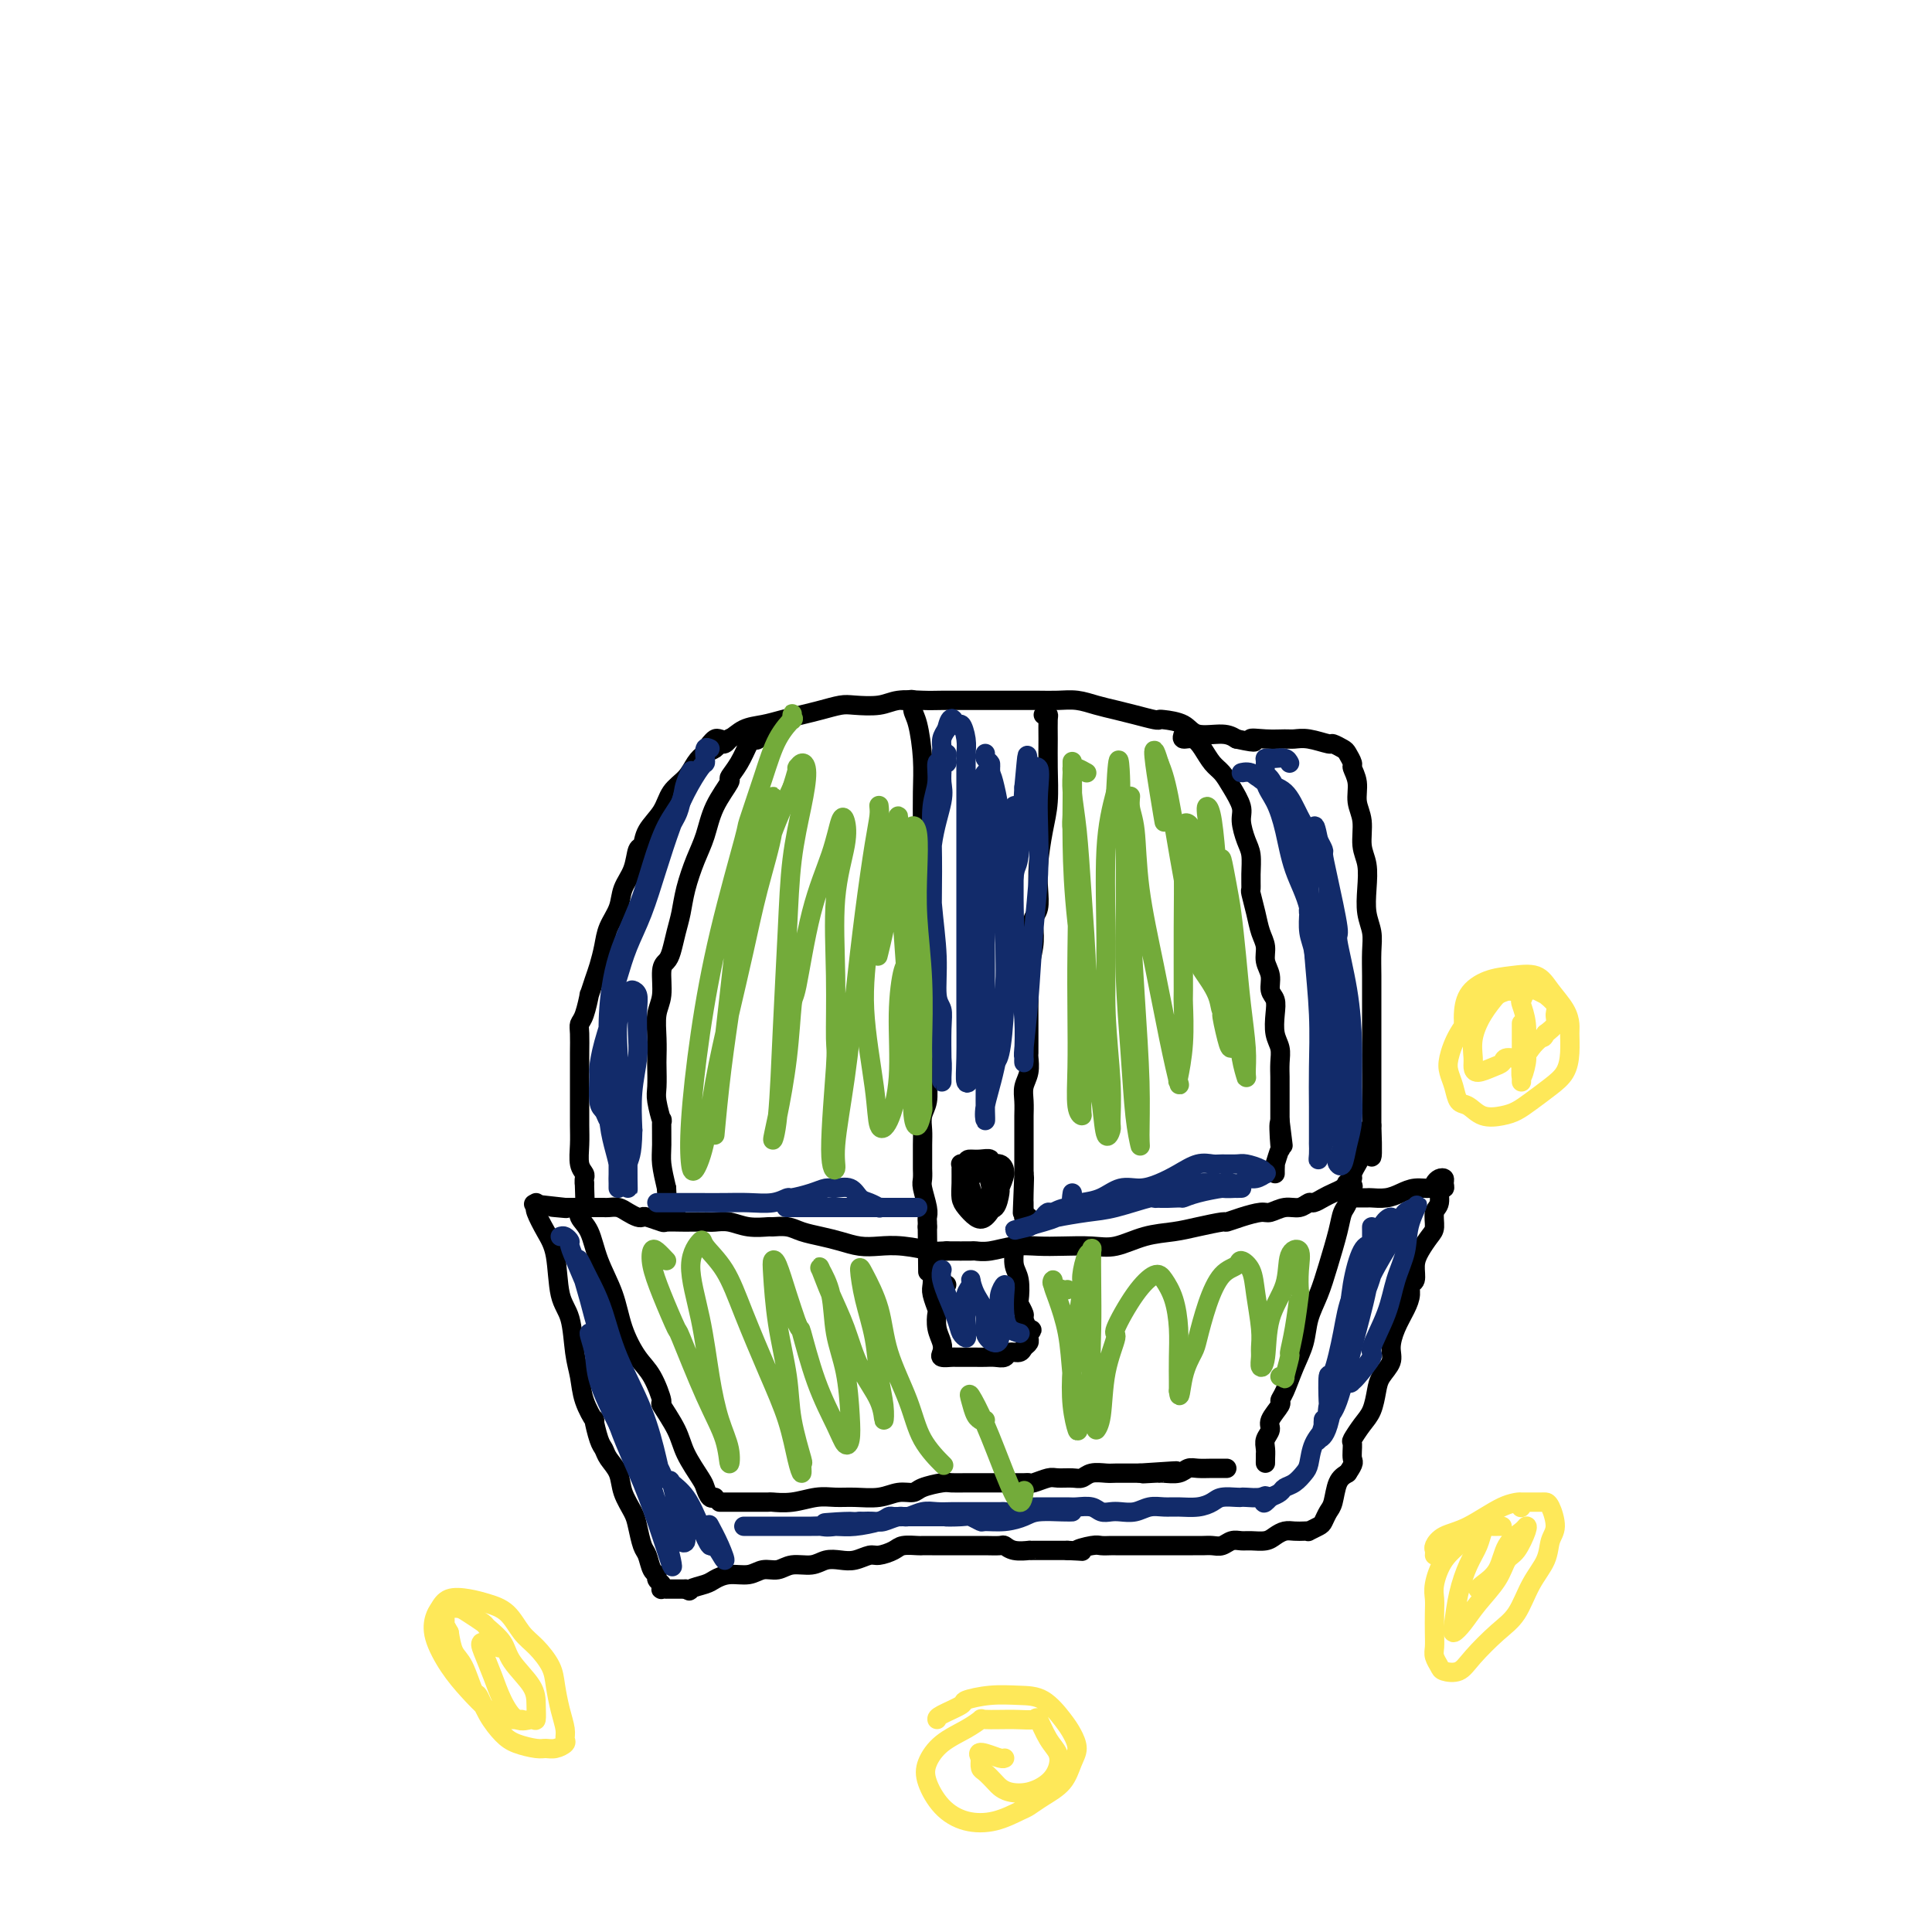 <svg viewBox='0 0 400 400' version='1.1' xmlns='http://www.w3.org/2000/svg' xmlns:xlink='http://www.w3.org/1999/xlink'><g fill='none' stroke='#000000' stroke-width='4' stroke-linecap='round' stroke-linejoin='round'><path d='M151,153c0.088,-0.120 0.175,-0.240 0,0c-0.175,0.240 -0.614,0.840 -1,1c-0.386,0.160 -0.721,-0.120 -1,0c-0.279,0.120 -0.501,0.639 -1,1c-0.499,0.361 -1.273,0.564 -2,1c-0.727,0.436 -1.407,1.106 -2,2c-0.593,0.894 -1.100,2.012 -2,3c-0.900,0.988 -2.192,1.845 -3,3c-0.808,1.155 -1.133,2.609 -2,4c-0.867,1.391 -2.278,2.721 -3,4c-0.722,1.279 -0.756,2.509 -1,3c-0.244,0.491 -0.699,0.245 -1,1c-0.301,0.755 -0.448,2.511 -1,4c-0.552,1.489 -1.510,2.709 -2,4c-0.490,1.291 -0.512,2.651 -1,4c-0.488,1.349 -1.441,2.685 -2,4c-0.559,1.315 -0.723,2.608 -1,4c-0.277,1.392 -0.665,2.884 -1,4c-0.335,1.116 -0.615,1.857 -1,3c-0.385,1.143 -0.874,2.689 -1,3c-0.126,0.311 0.110,-0.612 0,0c-0.110,0.612 -0.565,2.760 -1,4c-0.435,1.240 -0.849,1.571 -1,2c-0.151,0.429 -0.041,0.957 0,2c0.041,1.043 0.011,2.603 0,4c-0.011,1.397 -0.003,2.631 0,4c0.003,1.369 -0.000,2.874 0,4c0.000,1.126 0.004,1.874 0,3c-0.004,1.126 -0.015,2.630 0,4c0.015,1.370 0.057,2.605 0,4c-0.057,1.395 -0.211,2.951 0,4c0.211,1.049 0.788,1.590 1,2c0.212,0.410 0.061,0.689 0,1c-0.061,0.311 -0.030,0.656 0,1'/><path d='M121,245c0.167,5.167 0.083,2.583 0,0'/><path d='M147,154c0.353,-0.408 0.705,-0.816 1,-1c0.295,-0.184 0.532,-0.143 1,0c0.468,0.143 1.167,0.389 2,0c0.833,-0.389 1.800,-1.413 3,-2c1.200,-0.587 2.632,-0.735 4,-1c1.368,-0.265 2.671,-0.646 4,-1c1.329,-0.354 2.684,-0.682 4,-1c1.316,-0.318 2.594,-0.625 4,-1c1.406,-0.375 2.939,-0.819 4,-1c1.061,-0.181 1.652,-0.101 3,0c1.348,0.101 3.455,0.223 5,0c1.545,-0.223 2.527,-0.792 4,-1c1.473,-0.208 3.438,-0.056 5,0c1.562,0.056 2.722,0.015 4,0c1.278,-0.015 2.672,-0.004 4,0c1.328,0.004 2.588,0.001 4,0c1.412,-0.001 2.975,-0.000 4,0c1.025,0.000 1.512,-0.001 2,0c0.488,0.001 0.976,0.003 2,0c1.024,-0.003 2.584,-0.012 4,0c1.416,0.012 2.688,0.044 4,0c1.312,-0.044 2.663,-0.166 4,0c1.337,0.166 2.659,0.619 4,1c1.341,0.381 2.699,0.690 4,1c1.301,0.310 2.544,0.621 4,1c1.456,0.379 3.125,0.827 4,1c0.875,0.173 0.955,0.070 1,0c0.045,-0.070 0.056,-0.107 1,0c0.944,0.107 2.820,0.359 4,1c1.180,0.641 1.664,1.673 3,2c1.336,0.327 3.525,-0.049 5,0c1.475,0.049 2.238,0.525 3,1'/><path d='M256,153c5.661,1.237 3.314,0.330 3,0c-0.314,-0.330 1.405,-0.085 3,0c1.595,0.085 3.067,0.008 4,0c0.933,-0.008 1.329,0.054 2,0c0.671,-0.054 1.618,-0.223 3,0c1.382,0.223 3.197,0.837 4,1c0.803,0.163 0.592,-0.127 1,0c0.408,0.127 1.434,0.669 2,1c0.566,0.331 0.672,0.451 1,1c0.328,0.549 0.876,1.527 1,2c0.124,0.473 -0.178,0.440 0,1c0.178,0.560 0.836,1.713 1,3c0.164,1.287 -0.166,2.710 0,4c0.166,1.290 0.828,2.449 1,4c0.172,1.551 -0.146,3.496 0,5c0.146,1.504 0.757,2.568 1,4c0.243,1.432 0.118,3.233 0,5c-0.118,1.767 -0.228,3.501 0,5c0.228,1.499 0.793,2.763 1,4c0.207,1.237 0.055,2.448 0,4c-0.055,1.552 -0.015,3.446 0,5c0.015,1.554 0.004,2.770 0,4c-0.004,1.230 -0.001,2.475 0,4c0.001,1.525 0.000,3.331 0,4c-0.000,0.669 -0.000,0.199 0,1c0.000,0.801 0.000,2.871 0,4c-0.000,1.129 -0.000,1.318 0,2c0.000,0.682 0.000,1.857 0,3c-0.000,1.143 -0.000,2.255 0,3c0.000,0.745 0.000,1.124 0,2c-0.000,0.876 -0.000,2.250 0,3c0.000,0.750 0.000,0.875 0,1'/><path d='M284,233c0.452,11.949 -0.419,4.320 -1,2c-0.581,-2.320 -0.873,0.669 -1,2c-0.127,1.331 -0.091,1.004 0,1c0.091,-0.004 0.235,0.313 0,1c-0.235,0.687 -0.851,1.742 -1,2c-0.149,0.258 0.168,-0.282 0,0c-0.168,0.282 -0.822,1.385 -1,2c-0.178,0.615 0.118,0.742 0,1c-0.118,0.258 -0.651,0.648 -1,1c-0.349,0.352 -0.512,0.668 -1,1c-0.488,0.332 -1.299,0.682 -2,1c-0.701,0.318 -1.293,0.606 -2,1c-0.707,0.394 -1.531,0.894 -2,1c-0.469,0.106 -0.585,-0.183 -1,0c-0.415,0.183 -1.128,0.836 -2,1c-0.872,0.164 -1.901,-0.162 -3,0c-1.099,0.162 -2.266,0.813 -3,1c-0.734,0.187 -1.035,-0.091 -2,0c-0.965,0.091 -2.595,0.549 -4,1c-1.405,0.451 -2.587,0.893 -3,1c-0.413,0.107 -0.059,-0.121 -1,0c-0.941,0.121 -3.176,0.593 -5,1c-1.824,0.407 -3.236,0.750 -5,1c-1.764,0.250 -3.881,0.407 -6,1c-2.119,0.593 -4.239,1.622 -6,2c-1.761,0.378 -3.163,0.105 -5,0c-1.837,-0.105 -4.107,-0.042 -6,0c-1.893,0.042 -3.407,0.064 -5,0c-1.593,-0.064 -3.264,-0.213 -5,0c-1.736,0.213 -3.538,0.789 -5,1c-1.462,0.211 -2.586,0.057 -3,0c-0.414,-0.057 -0.118,-0.016 -1,0c-0.882,0.016 -2.941,0.008 -5,0'/><path d='M196,259c-6.085,0.214 -3.796,0.251 -4,0c-0.204,-0.251 -2.900,-0.788 -5,-1c-2.100,-0.212 -3.605,-0.098 -5,0c-1.395,0.098 -2.680,0.180 -4,0c-1.320,-0.180 -2.677,-0.623 -4,-1c-1.323,-0.377 -2.614,-0.690 -4,-1c-1.386,-0.310 -2.866,-0.618 -4,-1c-1.134,-0.382 -1.920,-0.838 -3,-1c-1.080,-0.162 -2.453,-0.029 -3,0c-0.547,0.029 -0.267,-0.045 -1,0c-0.733,0.045 -2.480,0.208 -4,0c-1.520,-0.208 -2.815,-0.788 -4,-1c-1.185,-0.212 -2.262,-0.057 -3,0c-0.738,0.057 -1.137,0.016 -2,0c-0.863,-0.016 -2.189,-0.008 -3,0c-0.811,0.008 -1.106,0.016 -2,0c-0.894,-0.016 -2.385,-0.056 -3,0c-0.615,0.056 -0.353,0.208 -1,0c-0.647,-0.208 -2.204,-0.778 -3,-1c-0.796,-0.222 -0.833,-0.098 -1,0c-0.167,0.098 -0.464,0.170 -1,0c-0.536,-0.170 -1.309,-0.581 -2,-1c-0.691,-0.419 -1.299,-0.844 -2,-1c-0.701,-0.156 -1.496,-0.042 -2,0c-0.504,0.042 -0.717,0.011 -1,0c-0.283,-0.011 -0.635,-0.003 -1,0c-0.365,0.003 -0.742,0.001 -1,0c-0.258,-0.001 -0.398,-0.000 -1,0c-0.602,0.000 -1.667,0.000 -2,0c-0.333,-0.000 0.065,-0.000 0,0c-0.065,0.000 -0.595,0.000 -1,0c-0.405,-0.000 -0.687,-0.000 -1,0c-0.313,0.000 -0.656,0.000 -1,0'/><path d='M117,250c-12.393,-1.393 -3.875,-0.375 -1,0c2.875,0.375 0.107,0.107 -1,0c-1.107,-0.107 -0.554,-0.054 0,0'/><path d='M120,250c0.050,-0.172 0.100,-0.345 0,0c-0.100,0.345 -0.351,1.206 0,2c0.351,0.794 1.304,1.521 2,3c0.696,1.479 1.134,3.709 2,6c0.866,2.291 2.160,4.643 3,7c0.840,2.357 1.228,4.719 2,7c0.772,2.281 1.930,4.483 3,6c1.070,1.517 2.053,2.350 3,4c0.947,1.650 1.858,4.116 2,5c0.142,0.884 -0.484,0.186 0,1c0.484,0.814 2.080,3.140 3,5c0.920,1.860 1.164,3.255 2,5c0.836,1.745 2.263,3.841 3,5c0.737,1.159 0.785,1.383 1,2c0.215,0.617 0.596,1.628 1,2c0.404,0.372 0.830,0.106 1,0c0.170,-0.106 0.085,-0.053 0,0'/><path d='M280,248c0.120,-0.373 0.240,-0.746 0,-1c-0.240,-0.254 -0.841,-0.390 -1,0c-0.159,0.390 0.123,1.307 0,2c-0.123,0.693 -0.653,1.164 -1,2c-0.347,0.836 -0.512,2.039 -1,4c-0.488,1.961 -1.299,4.680 -2,7c-0.701,2.320 -1.290,4.243 -2,6c-0.710,1.757 -1.539,3.350 -2,5c-0.461,1.650 -0.552,3.357 -1,5c-0.448,1.643 -1.252,3.220 -2,5c-0.748,1.780 -1.439,3.761 -2,5c-0.561,1.239 -0.991,1.735 -1,2c-0.009,0.265 0.404,0.297 0,1c-0.404,0.703 -1.625,2.075 -2,3c-0.375,0.925 0.096,1.401 0,2c-0.096,0.599 -0.758,1.321 -1,2c-0.242,0.679 -0.065,1.317 0,2c0.065,0.683 0.017,1.412 0,2c-0.017,0.588 -0.005,1.034 0,1c0.005,-0.034 0.001,-0.548 0,-1c-0.001,-0.452 -0.000,-0.844 0,-1c0.000,-0.156 0.000,-0.078 0,0'/><path d='M149,311c0.324,0.000 0.648,0.000 1,0c0.352,-0.000 0.732,-0.000 1,0c0.268,0.000 0.422,0.001 1,0c0.578,-0.001 1.578,-0.004 3,0c1.422,0.004 3.265,0.015 4,0c0.735,-0.015 0.362,-0.057 1,0c0.638,0.057 2.288,0.212 4,0c1.712,-0.212 3.487,-0.793 5,-1c1.513,-0.207 2.766,-0.041 4,0c1.234,0.041 2.450,-0.044 4,0c1.550,0.044 3.434,0.218 5,0c1.566,-0.218 2.813,-0.829 4,-1c1.187,-0.171 2.313,0.098 3,0c0.687,-0.098 0.935,-0.562 2,-1c1.065,-0.438 2.946,-0.849 4,-1c1.054,-0.151 1.282,-0.040 2,0c0.718,0.040 1.926,0.011 3,0c1.074,-0.011 2.014,-0.003 3,0c0.986,0.003 2.016,0.002 3,0c0.984,-0.002 1.920,-0.004 3,0c1.080,0.004 2.305,0.015 3,0c0.695,-0.015 0.861,-0.057 1,0c0.139,0.057 0.250,0.212 1,0c0.750,-0.212 2.139,-0.793 3,-1c0.861,-0.207 1.193,-0.041 2,0c0.807,0.041 2.088,-0.041 3,0c0.912,0.041 1.455,0.207 2,0c0.545,-0.207 1.091,-0.788 2,-1c0.909,-0.212 2.182,-0.057 3,0c0.818,0.057 1.182,0.015 2,0c0.818,-0.015 2.091,-0.004 3,0c0.909,0.004 1.455,0.002 2,0'/><path d='M236,305c13.866,-0.928 5.032,-0.248 2,0c-3.032,0.248 -0.260,0.063 1,0c1.260,-0.063 1.008,-0.003 1,0c-0.008,0.003 0.228,-0.052 1,0c0.772,0.052 2.081,0.210 3,0c0.919,-0.210 1.446,-0.788 2,-1c0.554,-0.212 1.133,-0.057 2,0c0.867,0.057 2.022,0.015 3,0c0.978,-0.015 1.777,-0.004 2,0c0.223,0.004 -0.132,0.001 0,0c0.132,-0.001 0.752,-0.000 1,0c0.248,0.000 0.124,0.000 0,0'/><path d='M187,145c0.303,0.048 0.607,0.097 1,0c0.393,-0.097 0.876,-0.338 1,0c0.124,0.338 -0.110,1.256 0,2c0.110,0.744 0.565,1.313 1,3c0.435,1.687 0.848,4.490 1,7c0.152,2.510 0.041,4.725 0,7c-0.041,2.275 -0.012,4.610 0,7c0.012,2.390 0.007,4.833 0,7c-0.007,2.167 -0.016,4.056 0,6c0.016,1.944 0.057,3.943 0,6c-0.057,2.057 -0.211,4.173 0,6c0.211,1.827 0.789,3.363 1,5c0.211,1.637 0.057,3.373 0,4c-0.057,0.627 -0.015,0.145 0,1c0.015,0.855 0.004,3.046 0,5c-0.004,1.954 0.000,3.671 0,4c-0.000,0.329 -0.004,-0.730 0,0c0.004,0.730 0.015,3.249 0,5c-0.015,1.751 -0.057,2.736 0,4c0.057,1.264 0.211,2.808 0,4c-0.211,1.192 -0.789,2.030 -1,3c-0.211,0.970 -0.056,2.070 0,3c0.056,0.930 0.014,1.689 0,3c-0.014,1.311 -0.000,3.174 0,4c0.000,0.826 -0.014,0.617 0,1c0.014,0.383 0.056,1.360 0,2c-0.056,0.640 -0.211,0.945 0,2c0.211,1.055 0.789,2.860 1,4c0.211,1.140 0.057,1.615 0,2c-0.057,0.385 -0.016,0.682 0,1c0.016,0.318 0.008,0.659 0,1'/><path d='M192,254c0.167,16.167 0.083,8.083 0,0'/><path d='M216,148c0.423,-0.028 0.846,-0.056 1,0c0.154,0.056 0.038,0.196 0,1c-0.038,0.804 0.000,2.272 0,4c-0.000,1.728 -0.039,3.714 0,6c0.039,2.286 0.155,4.871 0,7c-0.155,2.129 -0.581,3.803 -1,6c-0.419,2.197 -0.830,4.919 -1,7c-0.170,2.081 -0.097,3.521 0,5c0.097,1.479 0.218,2.996 0,4c-0.218,1.004 -0.776,1.493 -1,2c-0.224,0.507 -0.112,1.032 0,2c0.112,0.968 0.226,2.380 0,4c-0.226,1.620 -0.793,3.448 -1,5c-0.207,1.552 -0.056,2.828 0,4c0.056,1.172 0.015,2.241 0,3c-0.015,0.759 -0.004,1.210 0,2c0.004,0.790 0.002,1.919 0,3c-0.002,1.081 -0.004,2.113 0,3c0.004,0.887 0.015,1.630 0,2c-0.015,0.370 -0.057,0.368 0,1c0.057,0.632 0.211,1.897 0,3c-0.211,1.103 -0.789,2.043 -1,3c-0.211,0.957 -0.057,1.931 0,3c0.057,1.069 0.015,2.231 0,3c-0.015,0.769 -0.004,1.143 0,2c0.004,0.857 0.001,2.196 0,3c-0.001,0.804 -0.000,1.071 0,2c0.000,0.929 0.000,2.519 0,3c-0.000,0.481 -0.000,-0.148 0,0c0.000,0.148 0.000,1.074 0,2'/><path d='M212,243c-0.619,15.056 -0.166,5.196 0,2c0.166,-3.196 0.045,0.271 0,2c-0.045,1.729 -0.013,1.721 0,2c0.013,0.279 0.007,0.845 0,1c-0.007,0.155 -0.016,-0.102 0,0c0.016,0.102 0.056,0.563 0,1c-0.056,0.437 -0.207,0.848 0,1c0.207,0.152 0.774,0.043 1,0c0.226,-0.043 0.113,-0.022 0,0'/><path d='M196,266c-0.414,-0.024 -0.828,-0.049 -1,0c-0.172,0.049 -0.102,0.170 0,0c0.102,-0.170 0.238,-0.632 0,-1c-0.238,-0.368 -0.848,-0.642 -1,-1c-0.152,-0.358 0.154,-0.799 0,-1c-0.154,-0.201 -0.770,-0.162 -1,0c-0.230,0.162 -0.076,0.447 0,1c0.076,0.553 0.072,1.372 0,2c-0.072,0.628 -0.212,1.064 0,2c0.212,0.936 0.775,2.373 1,3c0.225,0.627 0.111,0.445 0,1c-0.111,0.555 -0.219,1.847 0,3c0.219,1.153 0.765,2.165 1,3c0.235,0.835 0.160,1.492 0,2c-0.160,0.508 -0.405,0.868 0,1c0.405,0.132 1.459,0.035 2,0c0.541,-0.035 0.567,-0.010 1,0c0.433,0.010 1.272,0.004 2,0c0.728,-0.004 1.346,-0.005 2,0c0.654,0.005 1.345,0.016 2,0c0.655,-0.016 1.274,-0.060 2,0c0.726,0.060 1.557,0.223 2,0c0.443,-0.223 0.497,-0.833 1,-1c0.503,-0.167 1.455,0.110 2,0c0.545,-0.110 0.682,-0.607 1,-1c0.318,-0.393 0.816,-0.683 1,-1c0.184,-0.317 0.052,-0.662 0,-1c-0.052,-0.338 -0.026,-0.669 0,-1'/><path d='M213,276c1.148,-0.886 0.518,-0.602 0,-1c-0.518,-0.398 -0.922,-1.479 -1,-2c-0.078,-0.521 0.172,-0.484 0,-1c-0.172,-0.516 -0.764,-1.586 -1,-2c-0.236,-0.414 -0.116,-0.174 0,-1c0.116,-0.826 0.227,-2.719 0,-4c-0.227,-1.281 -0.793,-1.952 -1,-3c-0.207,-1.048 -0.056,-2.475 0,-3c0.056,-0.525 0.016,-0.150 0,0c-0.016,0.150 -0.008,0.075 0,0'/><path d='M201,241c-0.453,0.001 -0.906,0.002 -1,0c-0.094,-0.002 0.171,-0.006 0,0c-0.171,0.006 -0.778,0.022 -1,0c-0.222,-0.022 -0.057,-0.081 0,0c0.057,0.081 0.007,0.302 0,1c-0.007,0.698 0.028,1.874 0,3c-0.028,1.126 -0.120,2.202 0,3c0.120,0.798 0.451,1.319 1,2c0.549,0.681 1.314,1.522 2,2c0.686,0.478 1.292,0.593 2,0c0.708,-0.593 1.516,-1.895 2,-3c0.484,-1.105 0.643,-2.013 1,-3c0.357,-0.987 0.913,-2.054 1,-3c0.087,-0.946 -0.295,-1.770 -1,-2c-0.705,-0.230 -1.734,0.135 -2,0c-0.266,-0.135 0.230,-0.768 0,-1c-0.230,-0.232 -1.188,-0.061 -2,0c-0.812,0.061 -1.480,0.014 -2,0c-0.520,-0.014 -0.894,0.006 -1,1c-0.106,0.994 0.055,2.963 0,4c-0.055,1.037 -0.326,1.143 0,2c0.326,0.857 1.250,2.466 2,3c0.750,0.534 1.326,-0.006 2,0c0.674,0.006 1.446,0.559 2,0c0.554,-0.559 0.889,-2.230 1,-3c0.111,-0.770 -0.001,-0.638 0,-1c0.001,-0.362 0.116,-1.219 0,-2c-0.116,-0.781 -0.462,-1.485 -1,-2c-0.538,-0.515 -1.268,-0.839 -2,-1c-0.732,-0.161 -1.466,-0.159 -2,0c-0.534,0.159 -0.867,0.474 -1,1c-0.133,0.526 -0.067,1.263 0,2'/><path d='M201,244c-0.491,0.810 -0.219,1.335 0,2c0.219,0.665 0.385,1.469 1,2c0.615,0.531 1.679,0.787 2,1c0.321,0.213 -0.102,0.383 0,0c0.102,-0.383 0.727,-1.318 1,-2c0.273,-0.682 0.192,-1.111 0,-2c-0.192,-0.889 -0.496,-2.237 -1,-3c-0.504,-0.763 -1.207,-0.940 -2,-1c-0.793,-0.060 -1.677,-0.002 -2,0c-0.323,0.002 -0.087,-0.052 0,0c0.087,0.052 0.023,0.210 0,1c-0.023,0.790 -0.006,2.213 0,3c0.006,0.787 0.002,0.939 0,1c-0.002,0.061 -0.001,0.030 0,0'/><path d='M156,153c0.459,0.067 0.919,0.133 1,0c0.081,-0.133 -0.215,-0.466 0,-1c0.215,-0.534 0.942,-1.269 1,-1c0.058,0.269 -0.553,1.544 -1,2c-0.447,0.456 -0.730,0.094 -1,0c-0.270,-0.094 -0.527,0.080 -1,1c-0.473,0.920 -1.162,2.587 -2,4c-0.838,1.413 -1.824,2.571 -2,3c-0.176,0.429 0.458,0.130 0,1c-0.458,0.870 -2.006,2.911 -3,5c-0.994,2.089 -1.432,4.228 -2,6c-0.568,1.772 -1.266,3.178 -2,5c-0.734,1.822 -1.506,4.060 -2,6c-0.494,1.940 -0.711,3.581 -1,5c-0.289,1.419 -0.651,2.617 -1,4c-0.349,1.383 -0.686,2.952 -1,4c-0.314,1.048 -0.606,1.574 -1,2c-0.394,0.426 -0.890,0.751 -1,2c-0.110,1.249 0.167,3.421 0,5c-0.167,1.579 -0.776,2.566 -1,4c-0.224,1.434 -0.061,3.316 0,5c0.061,1.684 0.020,3.171 0,4c-0.020,0.829 -0.020,0.999 0,2c0.020,1.001 0.058,2.834 0,4c-0.058,1.166 -0.212,1.665 0,3c0.212,1.335 0.792,3.507 1,4c0.208,0.493 0.046,-0.693 0,0c-0.046,0.693 0.026,3.263 0,5c-0.026,1.737 -0.150,2.639 0,4c0.150,1.361 0.575,3.180 1,5'/><path d='M138,246c0.321,7.869 0.625,5.042 1,4c0.375,-1.042 0.821,-0.298 1,0c0.179,0.298 0.089,0.149 0,0'/><path d='M245,152c-0.179,0.462 -0.357,0.924 0,1c0.357,0.076 1.250,-0.235 2,0c0.750,0.235 1.357,1.014 2,2c0.643,0.986 1.320,2.177 2,3c0.680,0.823 1.362,1.277 2,2c0.638,0.723 1.232,1.715 2,3c0.768,1.285 1.708,2.864 2,4c0.292,1.136 -0.065,1.828 0,3c0.065,1.172 0.553,2.822 1,4c0.447,1.178 0.855,1.882 1,3c0.145,1.118 0.027,2.648 0,4c-0.027,1.352 0.035,2.525 0,3c-0.035,0.475 -0.168,0.252 0,1c0.168,0.748 0.638,2.468 1,4c0.362,1.532 0.618,2.875 1,4c0.382,1.125 0.891,2.030 1,3c0.109,0.970 -0.181,2.005 0,3c0.181,0.995 0.832,1.950 1,3c0.168,1.050 -0.147,2.196 0,3c0.147,0.804 0.757,1.268 1,2c0.243,0.732 0.118,1.733 0,3c-0.118,1.267 -0.228,2.800 0,4c0.228,1.200 0.793,2.069 1,3c0.207,0.931 0.055,1.926 0,3c-0.055,1.074 -0.015,2.227 0,3c0.015,0.773 0.004,1.166 0,2c-0.004,0.834 -0.001,2.109 0,3c0.001,0.891 0.000,1.397 0,2c-0.000,0.603 -0.000,1.301 0,2'/><path d='M265,232c1.242,10.042 0.347,2.648 0,1c-0.347,-1.648 -0.146,2.451 0,4c0.146,1.549 0.235,0.548 0,1c-0.235,0.452 -0.795,2.356 -1,3c-0.205,0.644 -0.055,0.028 0,0c0.055,-0.028 0.015,0.531 0,1c-0.015,0.469 -0.004,0.848 0,1c0.004,0.152 0.002,0.076 0,0'/><path d='M111,249c-0.012,0.427 -0.024,0.854 0,1c0.024,0.146 0.085,0.009 0,0c-0.085,-0.009 -0.317,0.108 0,1c0.317,0.892 1.184,2.559 2,4c0.816,1.441 1.581,2.656 2,5c0.419,2.344 0.492,5.816 1,8c0.508,2.184 1.450,3.081 2,5c0.550,1.919 0.707,4.861 1,7c0.293,2.139 0.722,3.476 1,5c0.278,1.524 0.403,3.234 1,5c0.597,1.766 1.664,3.589 2,4c0.336,0.411 -0.061,-0.589 0,0c0.061,0.589 0.579,2.768 1,4c0.421,1.232 0.747,1.516 1,2c0.253,0.484 0.435,1.167 1,2c0.565,0.833 1.513,1.817 2,3c0.487,1.183 0.512,2.567 1,4c0.488,1.433 1.440,2.916 2,4c0.560,1.084 0.728,1.768 1,3c0.272,1.232 0.646,3.013 1,4c0.354,0.987 0.687,1.181 1,2c0.313,0.819 0.606,2.262 1,3c0.394,0.738 0.889,0.772 1,1c0.111,0.228 -0.162,0.649 0,1c0.162,0.351 0.760,0.630 1,1c0.240,0.370 0.124,0.831 0,1c-0.124,0.169 -0.254,0.045 0,0c0.254,-0.045 0.894,-0.012 1,0c0.106,0.012 -0.322,0.003 0,0c0.322,-0.003 1.394,-0.001 2,0c0.606,0.001 0.744,0.000 1,0c0.256,-0.000 0.628,-0.000 1,0'/><path d='M142,329c1.151,0.668 0.528,0.338 1,0c0.472,-0.338 2.041,-0.683 3,-1c0.959,-0.317 1.310,-0.606 2,-1c0.690,-0.394 1.720,-0.894 3,-1c1.280,-0.106 2.811,0.183 4,0c1.189,-0.183 2.037,-0.837 3,-1c0.963,-0.163 2.043,0.166 3,0c0.957,-0.166 1.792,-0.828 3,-1c1.208,-0.172 2.789,0.146 4,0c1.211,-0.146 2.052,-0.756 3,-1c0.948,-0.244 2.001,-0.121 3,0c0.999,0.121 1.943,0.239 3,0c1.057,-0.239 2.227,-0.835 3,-1c0.773,-0.165 1.148,0.099 2,0c0.852,-0.099 2.182,-0.562 3,-1c0.818,-0.438 1.126,-0.849 2,-1c0.874,-0.151 2.316,-0.040 3,0c0.684,0.040 0.610,0.011 1,0c0.390,-0.011 1.246,-0.003 2,0c0.754,0.003 1.408,0.001 2,0c0.592,-0.001 1.122,0.000 2,0c0.878,-0.000 2.105,-0.001 3,0c0.895,0.001 1.460,0.004 2,0c0.540,-0.004 1.056,-0.015 2,0c0.944,0.015 2.315,0.057 3,0c0.685,-0.057 0.683,-0.211 1,0c0.317,0.211 0.953,0.789 2,1c1.047,0.211 2.506,0.057 3,0c0.494,-0.057 0.022,-0.015 0,0c-0.022,0.015 0.407,0.004 1,0c0.593,-0.004 1.352,-0.001 2,0c0.648,0.001 1.185,0.000 2,0c0.815,-0.000 1.907,-0.000 3,0'/><path d='M221,321c5.091,0.215 2.320,0.254 2,0c-0.320,-0.254 1.811,-0.800 3,-1c1.189,-0.200 1.435,-0.054 2,0c0.565,0.054 1.448,0.014 2,0c0.552,-0.014 0.774,-0.004 1,0c0.226,0.004 0.458,0.001 1,0c0.542,-0.001 1.396,-0.000 2,0c0.604,0.000 0.959,0.000 1,0c0.041,-0.000 -0.232,-0.000 0,0c0.232,0.000 0.968,0.000 2,0c1.032,-0.000 2.359,-0.000 3,0c0.641,0.000 0.594,0.000 1,0c0.406,-0.000 1.263,-0.000 2,0c0.737,0.000 1.352,0.001 2,0c0.648,-0.001 1.328,-0.004 2,0c0.672,0.004 1.335,0.015 2,0c0.665,-0.015 1.332,-0.057 2,0c0.668,0.057 1.337,0.212 2,0c0.663,-0.212 1.318,-0.792 2,-1c0.682,-0.208 1.390,-0.046 2,0c0.610,0.046 1.122,-0.026 2,0c0.878,0.026 2.122,0.151 3,0c0.878,-0.151 1.388,-0.577 2,-1c0.612,-0.423 1.325,-0.845 2,-1c0.675,-0.155 1.312,-0.045 2,0c0.688,0.045 1.427,0.024 2,0c0.573,-0.024 0.980,-0.051 1,0c0.020,0.051 -0.345,0.182 0,0c0.345,-0.182 1.401,-0.675 2,-1c0.599,-0.325 0.741,-0.482 1,-1c0.259,-0.518 0.637,-1.397 1,-2c0.363,-0.603 0.713,-0.932 1,-2c0.287,-1.068 0.511,-2.877 1,-4c0.489,-1.123 1.245,-1.562 2,-2'/><path d='M279,305c1.612,-2.359 1.143,-2.258 1,-3c-0.143,-0.742 0.042,-2.327 0,-3c-0.042,-0.673 -0.311,-0.434 0,-1c0.311,-0.566 1.201,-1.936 2,-3c0.799,-1.064 1.506,-1.820 2,-3c0.494,-1.180 0.775,-2.783 1,-4c0.225,-1.217 0.392,-2.048 1,-3c0.608,-0.952 1.655,-2.026 2,-3c0.345,-0.974 -0.014,-1.848 0,-3c0.014,-1.152 0.400,-2.583 1,-4c0.600,-1.417 1.414,-2.819 2,-4c0.586,-1.181 0.944,-2.139 1,-3c0.056,-0.861 -0.189,-1.624 0,-2c0.189,-0.376 0.811,-0.365 1,-1c0.189,-0.635 -0.056,-1.918 0,-3c0.056,-1.082 0.411,-1.965 1,-3c0.589,-1.035 1.411,-2.222 2,-3c0.589,-0.778 0.946,-1.146 1,-2c0.054,-0.854 -0.196,-2.193 0,-3c0.196,-0.807 0.838,-1.081 1,-2c0.162,-0.919 -0.156,-2.482 0,-3c0.156,-0.518 0.784,0.007 1,0c0.216,-0.007 0.018,-0.548 0,-1c-0.018,-0.452 0.144,-0.815 0,-1c-0.144,-0.185 -0.594,-0.190 -1,0c-0.406,0.190 -0.769,0.577 -1,1c-0.231,0.423 -0.332,0.884 -1,1c-0.668,0.116 -1.904,-0.113 -3,0c-1.096,0.113 -2.053,0.566 -3,1c-0.947,0.434 -1.883,0.848 -3,1c-1.117,0.152 -2.416,0.041 -3,0c-0.584,-0.041 -0.453,-0.012 -1,0c-0.547,0.012 -1.774,0.006 -3,0'/><path d='M280,248c-2.726,-0.083 -0.542,-1.292 0,-2c0.542,-0.708 -0.560,-0.917 -1,-1c-0.440,-0.083 -0.220,-0.042 0,0'/></g>
<g fill='none' stroke='#122B6A' stroke-width='4' stroke-linecap='round' stroke-linejoin='round'><path d='M116,256c0.300,-0.108 0.600,-0.215 1,0c0.400,0.215 0.901,0.753 1,1c0.099,0.247 -0.202,0.204 0,1c0.202,0.796 0.909,2.429 2,5c1.091,2.571 2.567,6.078 4,10c1.433,3.922 2.824,8.260 4,12c1.176,3.740 2.136,6.883 3,9c0.864,2.117 1.633,3.208 2,4c0.367,0.792 0.332,1.286 0,1c-0.332,-0.286 -0.960,-1.352 -1,-2c-0.040,-0.648 0.509,-0.879 0,-2c-0.509,-1.121 -2.077,-3.130 -3,-5c-0.923,-1.870 -1.201,-3.599 -2,-6c-0.799,-2.401 -2.120,-5.475 -3,-8c-0.880,-2.525 -1.318,-4.502 -2,-7c-0.682,-2.498 -1.606,-5.516 -2,-7c-0.394,-1.484 -0.258,-1.433 0,-1c0.258,0.433 0.636,1.248 1,2c0.364,0.752 0.712,1.442 1,2c0.288,0.558 0.515,0.985 1,2c0.485,1.015 1.230,2.620 2,5c0.770,2.380 1.567,5.537 3,9c1.433,3.463 3.503,7.233 5,11c1.497,3.767 2.423,7.530 3,10c0.577,2.470 0.806,3.645 1,4c0.194,0.355 0.355,-0.111 0,-1c-0.355,-0.889 -1.225,-2.201 -2,-4c-0.775,-1.799 -1.456,-4.086 -2,-5c-0.544,-0.914 -0.951,-0.454 -2,-2c-1.049,-1.546 -2.739,-5.096 -4,-8c-1.261,-2.904 -2.092,-5.162 -3,-7c-0.908,-1.838 -1.893,-3.256 -2,-3c-0.107,0.256 0.663,2.184 1,4c0.337,1.816 0.239,3.519 1,6c0.761,2.481 2.380,5.741 4,9'/><path d='M128,295c1.849,5.087 3.473,8.304 5,12c1.527,3.696 2.958,7.869 4,11c1.042,3.131 1.696,5.219 2,6c0.304,0.781 0.259,0.256 0,-1c-0.259,-1.256 -0.731,-3.242 -1,-4c-0.269,-0.758 -0.335,-0.286 -1,-2c-0.665,-1.714 -1.929,-5.613 -3,-9c-1.071,-3.387 -1.949,-6.263 -3,-9c-1.051,-2.737 -2.276,-5.335 -3,-7c-0.724,-1.665 -0.946,-2.397 -1,-2c-0.054,0.397 0.060,1.924 1,4c0.940,2.076 2.706,4.703 4,7c1.294,2.297 2.117,4.265 3,7c0.883,2.735 1.827,6.237 3,8c1.173,1.763 2.574,1.785 3,2c0.426,0.215 -0.124,0.621 0,1c0.124,0.379 0.921,0.731 1,0c0.079,-0.731 -0.558,-2.543 -1,-4c-0.442,-1.457 -0.687,-2.558 -1,-4c-0.313,-1.442 -0.693,-3.225 -1,-4c-0.307,-0.775 -0.539,-0.541 0,0c0.539,0.541 1.851,1.388 3,3c1.149,1.612 2.134,3.990 3,6c0.866,2.010 1.612,3.652 2,4c0.388,0.348 0.419,-0.596 1,0c0.581,0.596 1.711,2.734 2,3c0.289,0.266 -0.263,-1.341 -1,-3c-0.737,-1.659 -1.660,-3.370 -2,-4c-0.340,-0.630 -0.097,-0.180 0,0c0.097,0.180 0.049,0.090 0,0'/><path d='M284,256c-0.001,-0.300 -0.002,-0.599 0,-1c0.002,-0.401 0.006,-0.903 0,-1c-0.006,-0.097 -0.021,0.211 0,1c0.021,0.789 0.079,2.060 0,4c-0.079,1.940 -0.294,4.550 -1,8c-0.706,3.450 -1.902,7.739 -3,12c-1.098,4.261 -2.099,8.495 -3,11c-0.901,2.505 -1.704,3.280 -2,3c-0.296,-0.280 -0.087,-1.616 0,-2c0.087,-0.384 0.052,0.182 0,-1c-0.052,-1.182 -0.119,-4.113 0,-5c0.119,-0.887 0.426,0.271 1,-1c0.574,-1.271 1.415,-4.972 2,-8c0.585,-3.028 0.914,-5.382 2,-8c1.086,-2.618 2.929,-5.500 4,-8c1.071,-2.500 1.370,-4.616 2,-6c0.630,-1.384 1.591,-2.034 2,-2c0.409,0.034 0.266,0.754 0,1c-0.266,0.246 -0.654,0.018 -1,1c-0.346,0.982 -0.649,3.174 -1,4c-0.351,0.826 -0.749,0.286 -1,1c-0.251,0.714 -0.356,2.681 -1,5c-0.644,2.319 -1.827,4.990 -3,8c-1.173,3.010 -2.337,6.360 -3,9c-0.663,2.640 -0.825,4.572 -1,5c-0.175,0.428 -0.363,-0.647 0,-2c0.363,-1.353 1.278,-2.985 2,-5c0.722,-2.015 1.253,-4.413 2,-7c0.747,-2.587 1.710,-5.362 3,-8c1.290,-2.638 2.906,-5.138 4,-7c1.094,-1.862 1.664,-3.087 2,-4c0.336,-0.913 0.437,-1.515 1,-2c0.563,-0.485 1.590,-0.853 2,-1c0.410,-0.147 0.205,-0.074 0,0'/><path d='M293,250c1.199,-1.776 -0.304,0.786 -1,3c-0.696,2.214 -0.586,4.082 -1,6c-0.414,1.918 -1.351,3.887 -2,6c-0.649,2.113 -1.010,4.369 -2,7c-0.990,2.631 -2.607,5.637 -3,7c-0.393,1.363 0.440,1.084 0,2c-0.440,0.916 -2.153,3.028 -3,4c-0.847,0.972 -0.827,0.805 -1,1c-0.173,0.195 -0.538,0.753 -1,0c-0.462,-0.753 -1.021,-2.816 -1,-5c0.021,-2.184 0.621,-4.488 1,-7c0.379,-2.512 0.536,-5.231 1,-8c0.464,-2.769 1.237,-5.588 2,-7c0.763,-1.412 1.518,-1.417 2,-1c0.482,0.417 0.691,1.255 0,3c-0.691,1.745 -2.282,4.397 -3,7c-0.718,2.603 -0.564,5.156 -1,8c-0.436,2.844 -1.463,5.980 -2,7c-0.537,1.020 -0.585,-0.077 -1,2c-0.415,2.077 -1.197,7.327 -2,10c-0.803,2.673 -1.627,2.768 -2,3c-0.373,0.232 -0.297,0.601 0,0c0.297,-0.601 0.813,-2.174 1,-3c0.187,-0.826 0.043,-0.907 0,-1c-0.043,-0.093 0.013,-0.197 0,0c-0.013,0.197 -0.097,0.696 0,1c0.097,0.304 0.374,0.414 0,1c-0.374,0.586 -1.400,1.649 -2,3c-0.600,1.351 -0.776,2.992 -1,4c-0.224,1.008 -0.496,1.383 -1,2c-0.504,0.617 -1.238,1.475 -2,2c-0.762,0.525 -1.551,0.718 -2,1c-0.449,0.282 -0.557,0.652 -1,1c-0.443,0.348 -1.222,0.674 -2,1'/><path d='M263,310c-2.067,2.321 -1.234,0.622 -1,0c0.234,-0.622 -0.129,-0.167 -1,0c-0.871,0.167 -2.249,0.048 -3,0c-0.751,-0.048 -0.875,-0.023 -1,0c-0.125,0.023 -0.253,0.045 -1,0c-0.747,-0.045 -2.114,-0.155 -3,0c-0.886,0.155 -1.290,0.576 -2,1c-0.710,0.424 -1.726,0.849 -3,1c-1.274,0.151 -2.806,0.026 -4,0c-1.194,-0.026 -2.049,0.045 -3,0c-0.951,-0.045 -1.998,-0.207 -3,0c-1.002,0.207 -1.958,0.784 -3,1c-1.042,0.216 -2.170,0.072 -3,0c-0.830,-0.072 -1.362,-0.072 -2,0c-0.638,0.072 -1.381,0.215 -2,0c-0.619,-0.215 -1.113,-0.790 -2,-1c-0.887,-0.210 -2.165,-0.056 -3,0c-0.835,0.056 -1.226,0.014 -2,0c-0.774,-0.014 -1.930,0.000 -3,0c-1.070,-0.000 -2.056,-0.014 -3,0c-0.944,0.014 -1.848,0.056 -2,0c-0.152,-0.056 0.449,-0.211 0,0c-0.449,0.211 -1.947,0.789 -3,1c-1.053,0.211 -1.660,0.057 -2,0c-0.340,-0.057 -0.412,-0.015 -1,0c-0.588,0.015 -1.693,0.003 -3,0c-1.307,-0.003 -2.815,0.003 -4,0c-1.185,-0.003 -2.045,-0.016 -3,0c-0.955,0.016 -2.003,0.061 -3,0c-0.997,-0.061 -1.943,-0.226 -3,0c-1.057,0.226 -2.225,0.845 -3,1c-0.775,0.155 -1.156,-0.154 -2,0c-0.844,0.154 -2.150,0.772 -3,1c-0.850,0.228 -1.243,0.065 -2,0c-0.757,-0.065 -1.879,-0.033 -3,0'/><path d='M178,315c-13.462,0.713 -4.618,-0.005 -2,0c2.618,0.005 -0.990,0.733 -3,1c-2.010,0.267 -2.423,0.071 -3,0c-0.577,-0.071 -1.319,-0.019 -2,0c-0.681,0.019 -1.300,0.005 -2,0c-0.700,-0.005 -1.482,-0.001 -2,0c-0.518,0.001 -0.773,0.000 -1,0c-0.227,-0.000 -0.428,-0.000 -1,0c-0.572,0.000 -1.516,0.000 -2,0c-0.484,-0.000 -0.508,-0.000 -1,0c-0.492,0.000 -1.451,0.000 -2,0c-0.549,-0.000 -0.687,-0.000 -1,0c-0.313,0.000 -0.799,0.000 -1,0c-0.201,-0.000 -0.115,-0.000 0,0c0.115,0.000 0.259,0.000 0,0c-0.259,-0.000 -0.923,-0.000 -1,0c-0.077,0.000 0.431,0.000 1,0c0.569,-0.000 1.198,-0.000 2,0c0.802,0.000 1.777,0.001 3,0c1.223,-0.001 2.695,-0.003 4,0c1.305,0.003 2.444,0.011 4,0c1.556,-0.011 3.530,-0.041 5,0c1.470,0.041 2.437,0.155 4,0c1.563,-0.155 3.721,-0.577 5,-1c1.279,-0.423 1.679,-0.845 2,-1c0.321,-0.155 0.564,-0.041 1,0c0.436,0.041 1.065,0.011 2,0c0.935,-0.011 2.175,-0.003 3,0c0.825,0.003 1.236,0.001 2,0c0.764,-0.001 1.882,-0.000 3,0'/><path d='M195,314c6.411,-0.314 1.939,-0.098 1,0c-0.939,0.098 1.655,0.080 3,0c1.345,-0.080 1.442,-0.220 2,0c0.558,0.220 1.578,0.801 2,1c0.422,0.199 0.245,0.015 1,0c0.755,-0.015 2.441,0.140 4,0c1.559,-0.140 2.992,-0.573 4,-1c1.008,-0.427 1.590,-0.846 3,-1c1.410,-0.154 3.649,-0.041 5,0c1.351,0.041 1.815,0.012 2,0c0.185,-0.012 0.093,-0.006 0,0'/><path d='M147,155c-0.420,-0.196 -0.839,-0.393 -1,0c-0.161,0.393 -0.062,1.375 0,2c0.062,0.625 0.088,0.894 0,1c-0.088,0.106 -0.291,0.049 -1,1c-0.709,0.951 -1.923,2.910 -3,5c-1.077,2.090 -2.018,4.313 -3,7c-0.982,2.687 -2.005,5.840 -3,9c-0.995,3.160 -1.964,6.327 -3,9c-1.036,2.673 -2.141,4.853 -3,7c-0.859,2.147 -1.474,4.260 -2,6c-0.526,1.740 -0.964,3.106 -1,4c-0.036,0.894 0.329,1.315 0,3c-0.329,1.685 -1.353,4.636 -2,7c-0.647,2.364 -0.917,4.143 -1,5c-0.083,0.857 0.020,0.793 0,2c-0.020,1.207 -0.163,3.686 0,5c0.163,1.314 0.632,1.461 1,2c0.368,0.539 0.636,1.468 1,2c0.364,0.532 0.826,0.668 1,1c0.174,0.332 0.061,0.860 0,1c-0.061,0.140 -0.070,-0.109 0,-1c0.070,-0.891 0.218,-2.425 0,-4c-0.218,-1.575 -0.803,-3.193 -1,-5c-0.197,-1.807 -0.006,-3.805 0,-6c0.006,-2.195 -0.174,-4.587 0,-8c0.174,-3.413 0.701,-7.848 2,-12c1.299,-4.152 3.370,-8.021 5,-12c1.630,-3.979 2.818,-8.066 4,-11c1.182,-2.934 2.357,-4.713 3,-6c0.643,-1.287 0.755,-2.082 1,-3c0.245,-0.918 0.622,-1.959 1,-3'/><path d='M142,163c2.188,-5.829 0.660,-2.903 0,-1c-0.660,1.903 -0.450,2.783 -1,4c-0.550,1.217 -1.859,2.771 -3,5c-1.141,2.229 -2.113,5.133 -3,8c-0.887,2.867 -1.688,5.697 -3,9c-1.312,3.303 -3.136,7.079 -4,11c-0.864,3.921 -0.768,7.986 -1,11c-0.232,3.014 -0.791,4.977 -1,7c-0.209,2.023 -0.066,4.107 0,5c0.066,0.893 0.056,0.595 0,2c-0.056,1.405 -0.159,4.512 0,7c0.159,2.488 0.578,4.355 1,6c0.422,1.645 0.845,3.067 1,4c0.155,0.933 0.042,1.376 0,2c-0.042,0.624 -0.011,1.427 0,2c0.011,0.573 0.003,0.914 0,1c-0.003,0.086 -0.001,-0.083 0,-1c0.001,-0.917 0.000,-2.580 0,-4c-0.000,-1.420 0.000,-2.596 0,-3c-0.000,-0.404 -0.002,-0.035 0,-1c0.002,-0.965 0.007,-3.264 0,-5c-0.007,-1.736 -0.027,-2.911 0,-5c0.027,-2.089 0.102,-5.094 0,-8c-0.102,-2.906 -0.381,-5.714 0,-8c0.381,-2.286 1.422,-4.051 2,-5c0.578,-0.949 0.692,-1.082 1,-1c0.308,0.082 0.811,0.378 1,1c0.189,0.622 0.064,1.570 0,3c-0.064,1.430 -0.069,3.342 0,5c0.069,1.658 0.211,3.062 0,5c-0.211,1.938 -0.775,4.411 -1,7c-0.225,2.589 -0.113,5.295 0,8'/><path d='M131,234c-0.072,5.604 -0.751,5.613 -1,7c-0.249,1.387 -0.067,4.151 0,5c0.067,0.849 0.018,-0.216 0,-2c-0.018,-1.784 -0.005,-4.288 0,-6c0.005,-1.712 0.001,-2.632 0,-3c-0.001,-0.368 -0.001,-0.184 0,0'/><path d='M195,160c-0.033,-0.870 -0.065,-1.740 0,-2c0.065,-0.260 0.228,0.092 0,0c-0.228,-0.092 -0.845,-0.626 -1,0c-0.155,0.626 0.154,2.414 0,4c-0.154,1.586 -0.771,2.972 -1,5c-0.229,2.028 -0.072,4.698 0,8c0.072,3.302 0.058,7.235 0,12c-0.058,4.765 -0.159,10.363 0,15c0.159,4.637 0.579,8.314 1,11c0.421,2.686 0.845,4.382 1,6c0.155,1.618 0.042,3.156 0,4c-0.042,0.844 -0.011,0.992 0,1c0.011,0.008 0.004,-0.123 0,-1c-0.004,-0.877 -0.005,-2.500 0,-3c0.005,-0.500 0.016,0.121 0,-1c-0.016,-1.121 -0.060,-3.985 0,-6c0.060,-2.015 0.224,-3.182 0,-4c-0.224,-0.818 -0.837,-1.286 -1,-3c-0.163,-1.714 0.124,-4.674 0,-8c-0.124,-3.326 -0.660,-7.017 -1,-11c-0.340,-3.983 -0.484,-8.258 0,-12c0.484,-3.742 1.598,-6.949 2,-9c0.402,-2.051 0.093,-2.945 0,-4c-0.093,-1.055 0.029,-2.273 0,-3c-0.029,-0.727 -0.208,-0.965 0,-1c0.208,-0.035 0.802,0.132 1,0c0.198,-0.132 -0.000,-0.563 0,-1c0.000,-0.437 0.199,-0.879 0,-1c-0.199,-0.121 -0.796,0.081 -1,0c-0.204,-0.081 -0.017,-0.445 0,-1c0.017,-0.555 -0.138,-1.301 0,-2c0.138,-0.699 0.569,-1.349 1,-2'/><path d='M196,151c0.873,-3.903 1.554,-1.660 2,-1c0.446,0.660 0.655,-0.265 1,0c0.345,0.265 0.824,1.718 1,3c0.176,1.282 0.047,2.394 0,3c-0.047,0.606 -0.013,0.706 0,2c0.013,1.294 0.004,3.783 0,7c-0.004,3.217 -0.002,7.161 0,12c0.002,4.839 0.004,10.574 0,16c-0.004,5.426 -0.015,10.542 0,15c0.015,4.458 0.057,8.258 0,11c-0.057,2.742 -0.211,4.424 0,5c0.211,0.576 0.789,0.044 1,-1c0.211,-1.044 0.057,-2.602 0,-3c-0.057,-0.398 -0.017,0.363 0,-1c0.017,-1.363 0.011,-4.852 0,-8c-0.011,-3.148 -0.028,-5.957 0,-9c0.028,-3.043 0.102,-6.320 0,-11c-0.102,-4.680 -0.378,-10.764 0,-16c0.378,-5.236 1.411,-9.625 2,-12c0.589,-2.375 0.732,-2.738 1,-3c0.268,-0.262 0.659,-0.423 1,0c0.341,0.423 0.631,1.432 1,3c0.369,1.568 0.818,3.696 1,6c0.182,2.304 0.099,4.785 0,6c-0.099,1.215 -0.213,1.163 0,4c0.213,2.837 0.754,8.562 1,14c0.246,5.438 0.198,10.589 0,15c-0.198,4.411 -0.548,8.083 -1,10c-0.452,1.917 -1.008,2.078 -1,1c0.008,-1.078 0.579,-3.396 1,-6c0.421,-2.604 0.690,-5.493 1,-9c0.310,-3.507 0.660,-7.631 1,-12c0.340,-4.369 0.668,-8.984 1,-11c0.332,-2.016 0.666,-1.433 1,-4c0.334,-2.567 0.667,-8.283 1,-14'/><path d='M212,163c0.879,-9.642 0.576,-6.247 1,-5c0.424,1.247 1.575,0.346 2,1c0.425,0.654 0.125,2.862 0,5c-0.125,2.138 -0.076,4.205 0,7c0.076,2.795 0.178,6.317 0,10c-0.178,3.683 -0.636,7.527 -1,12c-0.364,4.473 -0.634,9.574 -1,14c-0.366,4.426 -0.829,8.175 -1,10c-0.171,1.825 -0.048,1.725 0,2c0.048,0.275 0.023,0.924 0,1c-0.023,0.076 -0.045,-0.423 0,-2c0.045,-1.577 0.155,-4.232 0,-7c-0.155,-2.768 -0.577,-5.648 -1,-9c-0.423,-3.352 -0.848,-7.178 -1,-12c-0.152,-4.822 -0.030,-10.642 0,-15c0.030,-4.358 -0.031,-7.253 0,-8c0.031,-0.747 0.153,0.656 0,2c-0.153,1.344 -0.583,2.629 -1,5c-0.417,2.371 -0.823,5.828 -1,9c-0.177,3.172 -0.124,6.060 0,10c0.124,3.940 0.320,8.932 0,14c-0.320,5.068 -1.158,10.211 -2,14c-0.842,3.789 -1.690,6.223 -2,8c-0.310,1.777 -0.083,2.899 0,3c0.083,0.101 0.022,-0.817 0,-2c-0.022,-1.183 -0.006,-2.630 0,-5c0.006,-2.370 0.002,-5.662 0,-9c-0.002,-3.338 -0.001,-6.724 0,-8c0.001,-1.276 0.003,-0.444 0,-3c-0.003,-2.556 -0.011,-8.499 0,-13c0.011,-4.501 0.041,-7.558 0,-11c-0.041,-3.442 -0.155,-7.269 0,-10c0.155,-2.731 0.577,-4.365 1,-6'/><path d='M205,165c0.154,-11.223 0.037,-5.780 0,-4c-0.037,1.780 0.004,-0.101 0,-1c-0.004,-0.899 -0.054,-0.815 0,-1c0.054,-0.185 0.210,-0.637 0,-1c-0.210,-0.363 -0.787,-0.636 -1,-1c-0.213,-0.364 -0.061,-0.818 0,-1c0.061,-0.182 0.030,-0.091 0,0'/><path d='M267,158c-0.218,-0.422 -0.436,-0.845 -1,-1c-0.564,-0.155 -1.473,-0.043 -2,0c-0.527,0.043 -0.671,0.019 -1,0c-0.329,-0.019 -0.842,-0.031 -1,0c-0.158,0.031 0.039,0.106 0,1c-0.039,0.894 -0.315,2.608 0,4c0.315,1.392 1.222,2.461 2,4c0.778,1.539 1.426,3.547 2,6c0.574,2.453 1.072,5.351 2,8c0.928,2.649 2.286,5.049 3,8c0.714,2.951 0.784,6.452 1,9c0.216,2.548 0.580,4.141 1,6c0.420,1.859 0.897,3.984 1,5c0.103,1.016 -0.169,0.924 0,2c0.169,1.076 0.778,3.319 1,4c0.222,0.681 0.057,-0.202 0,1c-0.057,1.202 -0.005,4.488 0,7c0.005,2.512 -0.037,4.251 0,6c0.037,1.749 0.154,3.508 0,5c-0.154,1.492 -0.577,2.717 -1,4c-0.423,1.283 -0.845,2.625 -1,3c-0.155,0.375 -0.042,-0.215 0,-1c0.042,-0.785 0.012,-1.765 0,-2c-0.012,-0.235 -0.006,0.275 0,-1c0.006,-1.275 0.013,-4.334 0,-7c-0.013,-2.666 -0.047,-4.940 0,-8c0.047,-3.060 0.175,-6.906 0,-11c-0.175,-4.094 -0.652,-8.437 -1,-13c-0.348,-4.563 -0.568,-9.347 -1,-13c-0.432,-3.653 -1.078,-6.176 -2,-9c-0.922,-2.824 -2.121,-5.950 -3,-8c-0.879,-2.050 -1.440,-3.025 -2,-4'/><path d='M264,163c-1.680,-3.639 -2.379,-2.236 -3,-2c-0.621,0.236 -1.162,-0.693 -2,-1c-0.838,-0.307 -1.971,0.009 -2,0c-0.029,-0.009 1.045,-0.343 2,0c0.955,0.343 1.789,1.363 3,2c1.211,0.637 2.798,0.889 4,2c1.202,1.111 2.020,3.080 3,5c0.980,1.920 2.122,3.792 3,6c0.878,2.208 1.492,4.751 2,6c0.508,1.249 0.910,1.203 1,3c0.090,1.797 -0.134,5.438 0,9c0.134,3.562 0.624,7.046 1,10c0.376,2.954 0.638,5.378 1,8c0.362,2.622 0.826,5.441 1,8c0.174,2.559 0.060,4.857 0,7c-0.060,2.143 -0.066,4.133 0,6c0.066,1.867 0.202,3.613 0,5c-0.202,1.387 -0.744,2.414 -1,3c-0.256,0.586 -0.226,0.730 0,1c0.226,0.270 0.650,0.667 1,0c0.350,-0.667 0.628,-2.399 1,-4c0.372,-1.601 0.838,-3.071 1,-5c0.162,-1.929 0.021,-4.316 0,-7c-0.021,-2.684 0.079,-5.666 0,-9c-0.079,-3.334 -0.337,-7.019 -1,-11c-0.663,-3.981 -1.732,-8.256 -2,-10c-0.268,-1.744 0.265,-0.956 0,-3c-0.265,-2.044 -1.329,-6.919 -2,-10c-0.671,-3.081 -0.950,-4.368 -1,-5c-0.050,-0.632 0.129,-0.609 0,-1c-0.129,-0.391 -0.564,-1.195 -1,-2'/><path d='M273,174c-1.248,-6.286 -0.868,-1.002 -1,1c-0.132,2.002 -0.775,0.722 -1,1c-0.225,0.278 -0.032,2.114 0,4c0.032,1.886 -0.096,3.822 0,6c0.096,2.178 0.417,4.598 1,7c0.583,2.402 1.428,4.785 2,7c0.572,2.215 0.872,4.263 1,5c0.128,0.737 0.082,0.165 0,1c-0.082,0.835 -0.202,3.077 0,4c0.202,0.923 0.727,0.525 1,0c0.273,-0.525 0.295,-1.178 0,-2c-0.295,-0.822 -0.906,-1.813 -1,-3c-0.094,-1.187 0.329,-2.571 0,-4c-0.329,-1.429 -1.408,-2.904 -2,-5c-0.592,-2.096 -0.695,-4.812 -1,-6c-0.305,-1.188 -0.810,-0.848 -1,-1c-0.190,-0.152 -0.063,-0.796 0,-1c0.063,-0.204 0.063,0.034 0,1c-0.063,0.966 -0.189,2.661 0,4c0.189,1.339 0.692,2.321 1,4c0.308,1.679 0.422,4.055 1,6c0.578,1.945 1.619,3.460 2,5c0.381,1.540 0.102,3.106 0,4c-0.102,0.894 -0.026,1.115 0,1c0.026,-0.115 0.003,-0.567 0,-1c-0.003,-0.433 0.013,-0.848 0,-2c-0.013,-1.152 -0.055,-3.041 0,-4c0.055,-0.959 0.207,-0.989 0,-1c-0.207,-0.011 -0.773,-0.003 -1,0c-0.227,0.003 -0.113,0.002 0,0'/><path d='M136,249c0.397,-0.000 0.793,-0.000 1,0c0.207,0.000 0.224,0.000 1,0c0.776,-0.000 2.310,-0.000 3,0c0.690,0.000 0.537,0.001 1,0c0.463,-0.001 1.543,-0.004 3,0c1.457,0.004 3.291,0.016 5,0c1.709,-0.016 3.293,-0.060 5,0c1.707,0.060 3.535,0.222 5,0c1.465,-0.222 2.565,-0.830 3,-1c0.435,-0.170 0.203,0.096 1,0c0.797,-0.096 2.622,-0.555 4,-1c1.378,-0.445 2.308,-0.877 3,-1c0.692,-0.123 1.146,0.062 2,0c0.854,-0.062 2.109,-0.370 3,0c0.891,0.370 1.418,1.420 2,2c0.582,0.580 1.221,0.691 2,1c0.779,0.309 1.700,0.815 2,1c0.300,0.185 -0.022,0.050 0,0c0.022,-0.050 0.387,-0.013 1,0c0.613,0.013 1.473,0.004 2,0c0.527,-0.004 0.719,-0.001 1,0c0.281,0.001 0.650,0.000 1,0c0.350,-0.000 0.680,-0.000 1,0c0.320,0.000 0.629,0.000 1,0c0.371,-0.000 0.804,-0.000 1,0c0.196,0.000 0.156,0.000 0,0c-0.156,-0.000 -0.427,-0.000 -1,0c-0.573,0.000 -1.448,0.000 -2,0c-0.552,-0.000 -0.782,-0.000 -1,0c-0.218,0.000 -0.425,0.000 -1,0c-0.575,-0.000 -1.519,-0.000 -3,0c-1.481,0.000 -3.500,0.000 -5,0c-1.500,-0.000 -2.481,-0.000 -4,0c-1.519,0.000 -3.577,0.000 -5,0c-1.423,-0.000 -2.212,-0.000 -3,0'/><path d='M165,250c-3.800,0.000 -1.800,-0.000 -1,0c0.800,0.000 0.400,0.000 0,0'/><path d='M222,247c-0.131,0.832 -0.262,1.663 0,2c0.262,0.337 0.915,0.179 2,0c1.085,-0.179 2.600,-0.379 4,-1c1.400,-0.621 2.685,-1.662 4,-2c1.315,-0.338 2.660,0.029 4,0c1.340,-0.029 2.676,-0.453 4,-1c1.324,-0.547 2.638,-1.218 4,-2c1.362,-0.782 2.772,-1.674 4,-2c1.228,-0.326 2.273,-0.084 3,0c0.727,0.084 1.137,0.012 2,0c0.863,-0.012 2.178,0.035 3,0c0.822,-0.035 1.150,-0.154 2,0c0.850,0.154 2.222,0.581 3,1c0.778,0.419 0.962,0.829 1,1c0.038,0.171 -0.069,0.102 0,0c0.069,-0.102 0.314,-0.238 0,0c-0.314,0.238 -1.188,0.848 -2,1c-0.812,0.152 -1.563,-0.155 -2,0c-0.437,0.155 -0.560,0.772 -1,1c-0.440,0.228 -1.198,0.065 -2,0c-0.802,-0.065 -1.648,-0.033 -2,0c-0.352,0.033 -0.210,0.068 -1,0c-0.790,-0.068 -2.511,-0.240 -4,0c-1.489,0.240 -2.746,0.891 -4,1c-1.254,0.109 -2.506,-0.326 -4,0c-1.494,0.326 -3.230,1.412 -5,2c-1.770,0.588 -3.573,0.679 -5,1c-1.427,0.321 -2.476,0.874 -4,1c-1.524,0.126 -3.521,-0.173 -5,0c-1.479,0.173 -2.441,0.820 -3,1c-0.559,0.180 -0.717,-0.106 -1,0c-0.283,0.106 -0.692,0.606 -1,1c-0.308,0.394 -0.517,0.684 -1,1c-0.483,0.316 -1.242,0.658 -2,1'/><path d='M213,254c-6.849,1.676 0.030,-0.133 3,-1c2.970,-0.867 2.033,-0.790 3,-1c0.967,-0.210 3.840,-0.705 6,-1c2.160,-0.295 3.607,-0.391 6,-1c2.393,-0.609 5.733,-1.732 7,-2c1.267,-0.268 0.460,0.321 2,0c1.540,-0.321 5.425,-1.550 8,-2c2.575,-0.450 3.839,-0.121 5,0c1.161,0.121 2.218,0.035 3,0c0.782,-0.035 1.288,-0.020 1,0c-0.288,0.020 -1.369,0.043 -2,0c-0.631,-0.043 -0.811,-0.154 -2,0c-1.189,0.154 -3.387,0.574 -5,1c-1.613,0.426 -2.639,0.860 -3,1c-0.361,0.140 -0.055,-0.014 -1,0c-0.945,0.014 -3.139,0.196 -5,0c-1.861,-0.196 -3.389,-0.770 -4,-1c-0.611,-0.230 -0.306,-0.115 0,0'/><path d='M195,263c0.034,-0.126 0.069,-0.252 0,0c-0.069,0.252 -0.240,0.883 0,2c0.240,1.117 0.891,2.720 1,3c0.109,0.280 -0.325,-0.763 0,0c0.325,0.763 1.407,3.333 2,5c0.593,1.667 0.695,2.431 1,3c0.305,0.569 0.813,0.941 1,1c0.187,0.059 0.054,-0.197 0,-1c-0.054,-0.803 -0.029,-2.155 0,-3c0.029,-0.845 0.062,-1.185 0,-2c-0.062,-0.815 -0.219,-2.105 0,-3c0.219,-0.895 0.813,-1.393 1,-2c0.187,-0.607 -0.034,-1.321 0,-1c0.034,0.321 0.325,1.677 1,3c0.675,1.323 1.736,2.613 2,4c0.264,1.387 -0.269,2.870 0,4c0.269,1.130 1.339,1.905 2,2c0.661,0.095 0.913,-0.491 1,-1c0.087,-0.509 0.009,-0.941 0,-2c-0.009,-1.059 0.050,-2.744 0,-4c-0.050,-1.256 -0.208,-2.081 0,-3c0.208,-0.919 0.781,-1.931 1,-2c0.219,-0.069 0.084,0.805 0,2c-0.084,1.195 -0.115,2.712 0,4c0.115,1.288 0.377,2.347 1,3c0.623,0.653 1.607,0.901 2,1c0.393,0.099 0.197,0.050 0,0'/></g>
<g fill='none' stroke='#73AB3A' stroke-width='4' stroke-linecap='round' stroke-linejoin='round'><path d='M164,149c0.001,0.104 0.003,0.207 0,0c-0.003,-0.207 -0.010,-0.726 0,-1c0.010,-0.274 0.037,-0.305 0,0c-0.037,0.305 -0.137,0.945 0,1c0.137,0.055 0.510,-0.476 0,0c-0.510,0.476 -1.903,1.958 -3,4c-1.097,2.042 -1.897,4.644 -3,8c-1.103,3.356 -2.509,7.465 -3,9c-0.491,1.535 -0.065,0.495 -1,4c-0.935,3.505 -3.229,11.556 -5,19c-1.771,7.444 -3.018,14.282 -4,21c-0.982,6.718 -1.698,13.315 -2,18c-0.302,4.685 -0.191,7.459 0,9c0.191,1.541 0.463,1.850 1,1c0.537,-0.850 1.339,-2.857 2,-6c0.661,-3.143 1.179,-7.420 2,-12c0.821,-4.580 1.943,-9.461 3,-14c1.057,-4.539 2.050,-8.734 3,-13c0.950,-4.266 1.858,-8.603 3,-13c1.142,-4.397 2.520,-8.855 3,-12c0.480,-3.145 0.063,-4.978 0,-6c-0.063,-1.022 0.230,-1.232 0,-1c-0.230,0.232 -0.982,0.907 -2,3c-1.018,2.093 -2.304,5.606 -3,9c-0.696,3.394 -0.804,6.670 -1,8c-0.196,1.330 -0.481,0.715 -1,4c-0.519,3.285 -1.272,10.470 -2,17c-0.728,6.530 -1.431,12.406 -2,18c-0.569,5.594 -1.003,10.906 -1,11c0.003,0.094 0.443,-5.030 1,-10c0.557,-4.970 1.232,-9.786 2,-15c0.768,-5.214 1.630,-10.827 3,-17c1.370,-6.173 3.249,-12.907 5,-18c1.751,-5.093 3.376,-8.547 5,-12'/><path d='M164,163c1.731,-5.475 1.060,-4.162 1,-4c-0.060,0.162 0.493,-0.827 1,-1c0.507,-0.173 0.970,0.470 1,2c0.030,1.530 -0.373,3.945 -1,7c-0.627,3.055 -1.479,6.748 -2,11c-0.521,4.252 -0.712,9.063 -1,15c-0.288,5.937 -0.673,13.000 -1,20c-0.327,7.000 -0.596,13.937 -1,18c-0.404,4.063 -0.944,5.251 -1,5c-0.056,-0.251 0.371,-1.942 1,-5c0.629,-3.058 1.460,-7.484 2,-12c0.540,-4.516 0.789,-9.123 1,-11c0.211,-1.877 0.386,-1.024 1,-4c0.614,-2.976 1.669,-9.781 3,-15c1.331,-5.219 2.937,-8.852 4,-12c1.063,-3.148 1.581,-5.812 2,-7c0.419,-1.188 0.739,-0.899 1,0c0.261,0.899 0.464,2.408 0,5c-0.464,2.592 -1.593,6.267 -2,11c-0.407,4.733 -0.091,10.524 0,16c0.091,5.476 -0.044,10.636 0,13c0.044,2.364 0.266,1.933 0,6c-0.266,4.067 -1.022,12.634 -1,17c0.022,4.366 0.821,4.531 1,4c0.179,-0.531 -0.261,-1.758 0,-5c0.261,-3.242 1.222,-8.500 2,-14c0.778,-5.500 1.371,-11.243 2,-17c0.629,-5.757 1.293,-11.528 2,-17c0.707,-5.472 1.457,-10.646 2,-14c0.543,-3.354 0.878,-4.890 1,-6c0.122,-1.110 0.030,-1.794 0,-2c-0.030,-0.206 0.003,0.066 0,0c-0.003,-0.066 -0.042,-0.471 0,0c0.042,0.471 0.165,1.819 0,4c-0.165,2.181 -0.619,5.195 -1,9c-0.381,3.805 -0.691,8.403 -1,13'/><path d='M180,193c-0.647,6.493 -1.266,10.726 -1,16c0.266,5.274 1.415,11.591 2,16c0.585,4.409 0.604,6.911 1,8c0.396,1.089 1.167,0.764 2,-1c0.833,-1.764 1.726,-4.968 2,-9c0.274,-4.032 -0.071,-8.893 0,-13c0.071,-4.107 0.558,-7.459 1,-9c0.442,-1.541 0.840,-1.272 1,-4c0.160,-2.728 0.082,-8.453 0,-13c-0.082,-4.547 -0.166,-7.916 0,-10c0.166,-2.084 0.584,-2.882 1,-3c0.416,-0.118 0.829,0.446 1,2c0.171,1.554 0.098,4.100 0,7c-0.098,2.900 -0.223,6.155 0,10c0.223,3.845 0.792,8.281 1,13c0.208,4.719 0.053,9.722 0,12c-0.053,2.278 -0.004,1.832 0,4c0.004,2.168 -0.037,6.949 0,9c0.037,2.051 0.150,1.370 0,2c-0.150,0.630 -0.565,2.571 -1,3c-0.435,0.429 -0.891,-0.652 -1,-3c-0.109,-2.348 0.129,-5.962 0,-10c-0.129,-4.038 -0.626,-8.501 -1,-13c-0.374,-4.499 -0.624,-9.034 -1,-14c-0.376,-4.966 -0.879,-10.362 -1,-15c-0.121,-4.638 0.139,-8.516 0,-9c-0.139,-0.484 -0.676,2.427 -1,6c-0.324,3.573 -0.433,7.808 -1,12c-0.567,4.192 -1.590,8.341 -2,10c-0.410,1.659 -0.205,0.830 0,0'/><path d='M225,160c-0.730,-0.413 -1.461,-0.826 -2,-1c-0.539,-0.174 -0.888,-0.110 -1,0c-0.112,0.110 0.012,0.267 0,1c-0.012,0.733 -0.161,2.043 0,4c0.161,1.957 0.633,4.561 1,8c0.367,3.439 0.630,7.712 1,13c0.370,5.288 0.846,11.589 1,17c0.154,5.411 -0.015,9.931 0,12c0.015,2.069 0.214,1.685 0,4c-0.214,2.315 -0.842,7.328 -1,10c-0.158,2.672 0.154,3.002 0,3c-0.154,-0.002 -0.772,-0.338 -1,-2c-0.228,-1.662 -0.065,-4.652 0,-8c0.065,-3.348 0.031,-7.053 0,-11c-0.031,-3.947 -0.061,-8.134 0,-13c0.061,-4.866 0.213,-10.410 0,-15c-0.213,-4.590 -0.789,-8.225 -1,-10c-0.211,-1.775 -0.056,-1.690 0,-4c0.056,-2.310 0.015,-7.017 0,-9c-0.015,-1.983 -0.003,-1.243 0,-1c0.003,0.243 -0.004,-0.010 0,1c0.004,1.010 0.018,3.282 0,6c-0.018,2.718 -0.069,5.883 0,10c0.069,4.117 0.257,9.187 1,16c0.743,6.813 2.041,15.368 3,22c0.959,6.632 1.578,11.341 2,15c0.422,3.659 0.645,6.266 1,7c0.355,0.734 0.842,-0.407 1,-1c0.158,-0.593 -0.012,-0.640 0,-2c0.012,-1.360 0.205,-4.033 0,-8c-0.205,-3.967 -0.807,-9.228 -1,-14c-0.193,-4.772 0.025,-9.054 0,-15c-0.025,-5.946 -0.293,-13.556 0,-19c0.293,-5.444 1.146,-8.722 2,-12'/><path d='M231,164c0.553,-11.600 0.937,-5.099 1,-2c0.063,3.099 -0.194,2.796 0,4c0.194,1.204 0.839,3.916 1,5c0.161,1.084 -0.163,0.539 0,3c0.163,2.461 0.814,7.926 1,10c0.186,2.074 -0.093,0.755 0,4c0.093,3.245 0.558,11.053 1,18c0.442,6.947 0.862,13.034 1,18c0.138,4.966 -0.005,8.811 0,11c0.005,2.189 0.159,2.722 0,2c-0.159,-0.722 -0.631,-2.700 -1,-6c-0.369,-3.300 -0.634,-7.924 -1,-13c-0.366,-5.076 -0.831,-10.606 -1,-16c-0.169,-5.394 -0.041,-10.653 0,-13c0.041,-2.347 -0.004,-1.783 0,-5c0.004,-3.217 0.057,-10.215 0,-13c-0.057,-2.785 -0.224,-1.359 0,-2c0.224,-0.641 0.839,-3.351 1,-4c0.161,-0.649 -0.133,0.762 0,2c0.133,1.238 0.695,2.302 1,5c0.305,2.698 0.355,7.030 1,12c0.645,4.970 1.885,10.576 3,16c1.115,5.424 2.107,10.664 3,15c0.893,4.336 1.689,7.766 2,9c0.311,1.234 0.136,0.270 0,0c-0.136,-0.270 -0.233,0.152 0,-1c0.233,-1.152 0.795,-3.880 1,-7c0.205,-3.120 0.053,-6.634 0,-8c-0.053,-1.366 -0.008,-0.584 0,-3c0.008,-2.416 -0.023,-8.030 0,-13c0.023,-4.970 0.099,-9.295 0,-13c-0.099,-3.705 -0.372,-6.790 0,-8c0.372,-1.210 1.391,-0.546 2,1c0.609,1.546 0.810,3.975 1,7c0.190,3.025 0.371,6.646 1,10c0.629,3.354 1.708,6.442 2,8c0.292,1.558 -0.202,1.588 0,3c0.202,1.412 1.101,4.206 2,7'/><path d='M253,207c1.189,5.982 0.162,2.937 0,3c-0.162,0.063 0.542,3.236 1,5c0.458,1.764 0.670,2.120 1,2c0.330,-0.120 0.778,-0.717 1,-2c0.222,-1.283 0.216,-3.251 0,-6c-0.216,-2.749 -0.643,-6.277 -1,-10c-0.357,-3.723 -0.643,-7.641 -1,-11c-0.357,-3.359 -0.786,-6.160 -1,-8c-0.214,-1.840 -0.212,-2.719 0,-2c0.212,0.719 0.635,3.038 1,5c0.365,1.962 0.672,3.569 1,6c0.328,2.431 0.677,5.687 1,9c0.323,3.313 0.619,6.681 1,10c0.381,3.319 0.846,6.587 1,9c0.154,2.413 -0.003,3.971 0,5c0.003,1.029 0.167,1.528 0,1c-0.167,-0.528 -0.665,-2.085 -1,-4c-0.335,-1.915 -0.507,-4.188 -1,-7c-0.493,-2.812 -1.306,-6.161 -2,-11c-0.694,-4.839 -1.269,-11.166 -2,-17c-0.731,-5.834 -1.619,-11.174 -2,-14c-0.381,-2.826 -0.255,-3.137 0,-3c0.255,0.137 0.639,0.723 1,3c0.361,2.277 0.698,6.246 1,10c0.302,3.754 0.567,7.293 1,11c0.433,3.707 1.032,7.581 1,11c-0.032,3.419 -0.697,6.381 -1,7c-0.303,0.619 -0.245,-1.107 -1,-3c-0.755,-1.893 -2.324,-3.955 -3,-5c-0.676,-1.045 -0.460,-1.074 -1,-4c-0.540,-2.926 -1.838,-8.749 -3,-15c-1.162,-6.251 -2.189,-12.929 -3,-17c-0.811,-4.071 -1.405,-5.536 -2,-7'/><path d='M240,158c-2.071,-6.893 -0.750,1.375 0,6c0.750,4.625 0.929,5.607 1,6c0.071,0.393 0.036,0.196 0,0'/><path d='M138,261c-0.742,-0.787 -1.483,-1.575 -2,-2c-0.517,-0.425 -0.808,-0.488 -1,0c-0.192,0.488 -0.285,1.527 0,3c0.285,1.473 0.948,3.378 2,6c1.052,2.622 2.492,5.959 3,7c0.508,1.041 0.085,-0.215 1,2c0.915,2.215 3.167,7.902 5,12c1.833,4.098 3.245,6.608 4,9c0.755,2.392 0.852,4.665 1,5c0.148,0.335 0.345,-1.270 0,-3c-0.345,-1.730 -1.234,-3.585 -2,-6c-0.766,-2.415 -1.410,-5.389 -2,-9c-0.590,-3.611 -1.127,-7.859 -2,-12c-0.873,-4.141 -2.083,-8.175 -2,-11c0.083,-2.825 1.459,-4.440 2,-5c0.541,-0.560 0.245,-0.064 1,1c0.755,1.064 2.559,2.696 4,5c1.441,2.304 2.520,5.278 4,9c1.480,3.722 3.363,8.190 5,12c1.637,3.810 3.029,6.960 4,10c0.971,3.040 1.521,5.968 2,8c0.479,2.032 0.887,3.168 1,3c0.113,-0.168 -0.067,-1.639 0,-2c0.067,-0.361 0.382,0.387 0,-1c-0.382,-1.387 -1.462,-4.911 -2,-8c-0.538,-3.089 -0.534,-5.743 -1,-9c-0.466,-3.257 -1.401,-7.118 -2,-11c-0.599,-3.882 -0.862,-7.786 -1,-10c-0.138,-2.214 -0.150,-2.738 0,-3c0.150,-0.262 0.464,-0.263 1,1c0.536,1.263 1.296,3.789 2,6c0.704,2.211 1.352,4.105 2,6'/><path d='M165,274c0.875,1.986 0.564,0.451 1,2c0.436,1.549 1.620,6.183 3,10c1.380,3.817 2.956,6.817 4,9c1.044,2.183 1.555,3.550 2,4c0.445,0.450 0.825,-0.016 1,-1c0.175,-0.984 0.145,-2.484 0,-5c-0.145,-2.516 -0.404,-6.047 -1,-9c-0.596,-2.953 -1.528,-5.328 -2,-8c-0.472,-2.672 -0.485,-5.642 -1,-8c-0.515,-2.358 -1.532,-4.103 -2,-5c-0.468,-0.897 -0.388,-0.944 0,0c0.388,0.944 1.085,2.879 2,5c0.915,2.121 2.050,4.428 3,7c0.950,2.572 1.715,5.409 3,8c1.285,2.591 3.088,4.937 4,7c0.912,2.063 0.931,3.842 1,4c0.069,0.158 0.186,-1.307 0,-3c-0.186,-1.693 -0.676,-3.614 -1,-6c-0.324,-2.386 -0.483,-5.236 -1,-8c-0.517,-2.764 -1.392,-5.440 -2,-8c-0.608,-2.560 -0.948,-5.002 -1,-6c-0.052,-0.998 0.186,-0.551 1,1c0.814,1.551 2.205,4.206 3,7c0.795,2.794 0.994,5.726 2,9c1.006,3.274 2.819,6.891 4,10c1.181,3.109 1.729,5.710 3,8c1.271,2.290 3.265,4.270 4,5c0.735,0.730 0.210,0.208 0,0c-0.210,-0.208 -0.105,-0.104 0,0'/><path d='M221,267c-0.195,0.078 -0.390,0.157 -1,0c-0.610,-0.157 -1.635,-0.548 -2,-1c-0.365,-0.452 -0.071,-0.965 0,-1c0.071,-0.035 -0.083,0.406 0,1c0.083,0.594 0.401,1.339 1,3c0.599,1.661 1.477,4.236 2,7c0.523,2.764 0.689,5.716 1,9c0.311,3.284 0.765,6.898 1,9c0.235,2.102 0.249,2.690 0,2c-0.249,-0.690 -0.761,-2.658 -1,-5c-0.239,-2.342 -0.205,-5.059 0,-8c0.205,-2.941 0.580,-6.107 1,-9c0.420,-2.893 0.883,-5.512 1,-7c0.117,-1.488 -0.112,-1.843 0,-3c0.112,-1.157 0.566,-3.114 1,-4c0.434,-0.886 0.847,-0.699 1,-1c0.153,-0.301 0.045,-1.090 0,0c-0.045,1.090 -0.027,4.059 0,7c0.027,2.941 0.063,5.856 0,9c-0.063,3.144 -0.226,6.518 0,10c0.226,3.482 0.839,7.072 1,9c0.161,1.928 -0.132,2.193 0,2c0.132,-0.193 0.688,-0.845 1,-3c0.312,-2.155 0.381,-5.815 1,-9c0.619,-3.185 1.790,-5.896 2,-7c0.210,-1.104 -0.540,-0.601 0,-2c0.540,-1.399 2.369,-4.701 4,-7c1.631,-2.299 3.064,-3.597 4,-4c0.936,-0.403 1.375,0.087 2,1c0.625,0.913 1.435,2.247 2,4c0.565,1.753 0.883,3.923 1,6c0.117,2.077 0.031,4.059 0,6c-0.031,1.941 -0.009,3.840 0,5c0.009,1.160 0.004,1.580 0,2'/><path d='M244,288c0.270,2.538 0.445,-0.615 1,-3c0.555,-2.385 1.490,-4.000 2,-5c0.510,-1.000 0.594,-1.383 1,-3c0.406,-1.617 1.135,-4.468 2,-7c0.865,-2.532 1.867,-4.747 3,-6c1.133,-1.253 2.399,-1.546 3,-2c0.601,-0.454 0.539,-1.068 1,-1c0.461,0.068 1.444,0.819 2,2c0.556,1.181 0.684,2.794 1,5c0.316,2.206 0.820,5.007 1,7c0.180,1.993 0.035,3.179 0,4c-0.035,0.821 0.040,1.279 0,2c-0.040,0.721 -0.195,1.707 0,2c0.195,0.293 0.739,-0.106 1,-2c0.261,-1.894 0.238,-5.281 1,-8c0.762,-2.719 2.309,-4.769 3,-7c0.691,-2.231 0.526,-4.642 1,-6c0.474,-1.358 1.589,-1.663 2,-1c0.411,0.663 0.120,2.294 0,4c-0.120,1.706 -0.070,3.486 0,4c0.070,0.514 0.158,-0.240 0,1c-0.158,1.240 -0.563,4.472 -1,7c-0.437,2.528 -0.905,4.352 -1,5c-0.095,0.648 0.185,0.121 0,1c-0.185,0.879 -0.833,3.163 -1,4c-0.167,0.837 0.147,0.225 0,0c-0.147,-0.225 -0.756,-0.064 -1,0c-0.244,0.064 -0.122,0.032 0,0'/><path d='M204,294c-0.446,-0.010 -0.892,-0.021 -1,0c-0.108,0.021 0.123,0.072 0,0c-0.123,-0.072 -0.599,-0.269 -1,-1c-0.401,-0.731 -0.728,-1.997 -1,-3c-0.272,-1.003 -0.490,-1.744 0,-1c0.490,0.744 1.686,2.973 3,6c1.314,3.027 2.744,6.853 4,10c1.256,3.147 2.338,5.617 3,6c0.662,0.383 0.903,-1.319 1,-2c0.097,-0.681 0.048,-0.340 0,0'/></g>
<g fill='none' stroke='#FEE859' stroke-width='4' stroke-linecap='round' stroke-linejoin='round'><path d='M297,322c0.033,-0.362 0.066,-0.724 0,-1c-0.066,-0.276 -0.231,-0.466 0,-1c0.231,-0.534 0.858,-1.411 2,-2c1.142,-0.589 2.800,-0.890 5,-2c2.200,-1.110 4.943,-3.030 7,-4c2.057,-0.970 3.429,-0.992 4,-1c0.571,-0.008 0.340,-0.003 1,0c0.660,0.003 2.212,0.005 3,0c0.788,-0.005 0.812,-0.018 1,0c0.188,0.018 0.539,0.067 1,1c0.461,0.933 1.033,2.749 1,4c-0.033,1.251 -0.671,1.936 -1,3c-0.329,1.064 -0.350,2.507 -1,4c-0.650,1.493 -1.930,3.034 -3,5c-1.070,1.966 -1.929,4.356 -3,6c-1.071,1.644 -2.353,2.544 -4,4c-1.647,1.456 -3.661,3.470 -5,5c-1.339,1.530 -2.005,2.576 -3,3c-0.995,0.424 -2.319,0.225 -3,0c-0.681,-0.225 -0.718,-0.475 -1,-1c-0.282,-0.525 -0.807,-1.323 -1,-2c-0.193,-0.677 -0.053,-1.232 0,-2c0.053,-0.768 0.019,-1.748 0,-3c-0.019,-1.252 -0.021,-2.774 0,-4c0.021,-1.226 0.067,-2.155 0,-3c-0.067,-0.845 -0.245,-1.606 0,-3c0.245,-1.394 0.914,-3.422 2,-5c1.086,-1.578 2.589,-2.706 4,-4c1.411,-1.294 2.732,-2.753 4,-4c1.268,-1.247 2.484,-2.283 4,-3c1.516,-0.717 3.331,-1.116 4,-1c0.669,0.116 0.191,0.747 0,1c-0.191,0.253 -0.096,0.126 0,0'/><path d='M311,316c-0.333,-0.003 -0.666,-0.006 -1,0c-0.334,0.006 -0.670,0.023 -1,0c-0.330,-0.023 -0.655,-0.084 -1,0c-0.345,0.084 -0.709,0.312 -1,1c-0.291,0.688 -0.510,1.836 -1,3c-0.490,1.164 -1.250,2.346 -2,4c-0.750,1.654 -1.489,3.781 -2,6c-0.511,2.219 -0.793,4.531 -1,6c-0.207,1.469 -0.340,2.096 0,2c0.340,-0.096 1.154,-0.916 2,-2c0.846,-1.084 1.723,-2.434 3,-4c1.277,-1.566 2.955,-3.348 4,-5c1.045,-1.652 1.456,-3.173 2,-4c0.544,-0.827 1.222,-0.961 2,-2c0.778,-1.039 1.658,-2.984 2,-4c0.342,-1.016 0.148,-1.103 0,-1c-0.148,0.103 -0.250,0.395 -1,1c-0.750,0.605 -2.149,1.521 -3,3c-0.851,1.479 -1.156,3.520 -2,5c-0.844,1.480 -2.227,2.398 -3,3c-0.773,0.602 -0.935,0.886 -1,1c-0.065,0.114 -0.032,0.057 0,0'/><path d='M108,356c-0.745,0.010 -1.490,0.019 -2,0c-0.510,-0.019 -0.786,-0.068 -1,0c-0.214,0.068 -0.366,0.252 -1,0c-0.634,-0.252 -1.750,-0.939 -3,-2c-1.250,-1.061 -2.634,-2.496 -4,-4c-1.366,-1.504 -2.716,-3.076 -4,-5c-1.284,-1.924 -2.504,-4.201 -3,-6c-0.496,-1.799 -0.269,-3.120 0,-4c0.269,-0.880 0.578,-1.317 1,-2c0.422,-0.683 0.955,-1.610 2,-2c1.045,-0.390 2.600,-0.244 4,0c1.400,0.244 2.645,0.585 4,1c1.355,0.415 2.821,0.903 4,2c1.179,1.097 2.070,2.803 3,4c0.930,1.197 1.899,1.885 3,3c1.101,1.115 2.333,2.656 3,4c0.667,1.344 0.769,2.493 1,4c0.231,1.507 0.592,3.374 1,5c0.408,1.626 0.863,3.010 1,4c0.137,0.990 -0.044,1.587 0,2c0.044,0.413 0.315,0.644 0,1c-0.315,0.356 -1.214,0.837 -2,1c-0.786,0.163 -1.460,0.008 -2,0c-0.540,-0.008 -0.947,0.130 -2,0c-1.053,-0.130 -2.754,-0.528 -4,-1c-1.246,-0.472 -2.038,-1.019 -3,-2c-0.962,-0.981 -2.093,-2.397 -3,-4c-0.907,-1.603 -1.591,-3.394 -2,-4c-0.409,-0.606 -0.543,-0.029 -1,-1c-0.457,-0.971 -1.239,-3.492 -2,-5c-0.761,-1.508 -1.503,-2.002 -2,-3c-0.497,-0.998 -0.748,-2.499 -1,-4'/><path d='M93,338c-1.931,-3.597 -1.257,-2.089 -1,-2c0.257,0.089 0.098,-1.242 0,-2c-0.098,-0.758 -0.134,-0.942 0,-1c0.134,-0.058 0.440,0.010 1,0c0.560,-0.010 1.376,-0.099 2,0c0.624,0.099 1.057,0.388 2,1c0.943,0.612 2.396,1.549 3,2c0.604,0.451 0.358,0.416 1,1c0.642,0.584 2.172,1.786 3,3c0.828,1.214 0.952,2.440 2,4c1.048,1.560 3.018,3.454 4,5c0.982,1.546 0.975,2.743 1,4c0.025,1.257 0.082,2.575 0,3c-0.082,0.425 -0.302,-0.043 -1,0c-0.698,0.043 -1.875,0.595 -3,0c-1.125,-0.595 -2.199,-2.338 -3,-4c-0.801,-1.662 -1.328,-3.244 -2,-5c-0.672,-1.756 -1.489,-3.687 -2,-5c-0.511,-1.313 -0.714,-2.007 0,-2c0.714,0.007 2.347,0.716 3,1c0.653,0.284 0.327,0.142 0,0'/><path d='M303,213c-0.002,-0.313 -0.003,-0.627 0,-1c0.003,-0.373 0.012,-0.807 0,-1c-0.012,-0.193 -0.043,-0.145 0,-1c0.043,-0.855 0.160,-2.613 1,-4c0.840,-1.387 2.403,-2.401 4,-3c1.597,-0.599 3.227,-0.781 5,-1c1.773,-0.219 3.690,-0.475 5,0c1.310,0.475 2.012,1.680 3,3c0.988,1.320 2.263,2.755 3,4c0.737,1.245 0.936,2.300 1,3c0.064,0.700 -0.006,1.045 0,2c0.006,0.955 0.087,2.522 0,4c-0.087,1.478 -0.343,2.869 -1,4c-0.657,1.131 -1.716,2.004 -3,3c-1.284,0.996 -2.795,2.116 -4,3c-1.205,0.884 -2.105,1.532 -3,2c-0.895,0.468 -1.784,0.758 -3,1c-1.216,0.242 -2.760,0.438 -4,0c-1.240,-0.438 -2.176,-1.508 -3,-2c-0.824,-0.492 -1.537,-0.405 -2,-1c-0.463,-0.595 -0.676,-1.870 -1,-3c-0.324,-1.130 -0.758,-2.113 -1,-3c-0.242,-0.887 -0.294,-1.677 0,-3c0.294,-1.323 0.932,-3.178 2,-5c1.068,-1.822 2.566,-3.612 4,-5c1.434,-1.388 2.802,-2.373 4,-3c1.198,-0.627 2.224,-0.896 3,-1c0.776,-0.104 1.302,-0.044 2,0c0.698,0.044 1.568,0.070 2,0c0.432,-0.070 0.427,-0.237 1,0c0.573,0.237 1.724,0.879 2,1c0.276,0.121 -0.324,-0.277 0,0c0.324,0.277 1.571,1.229 2,2c0.429,0.771 0.038,1.361 0,2c-0.038,0.639 0.275,1.325 0,2c-0.275,0.675 -1.137,1.337 -2,2'/><path d='M320,214c-0.435,1.067 -0.522,0.734 -1,1c-0.478,0.266 -1.348,1.132 -2,2c-0.652,0.868 -1.085,1.740 -2,2c-0.915,0.260 -2.312,-0.090 -3,0c-0.688,0.090 -0.667,0.622 -1,1c-0.333,0.378 -1.019,0.602 -2,1c-0.981,0.398 -2.258,0.971 -3,1c-0.742,0.029 -0.949,-0.486 -1,-1c-0.051,-0.514 0.054,-1.028 0,-2c-0.054,-0.972 -0.266,-2.401 0,-4c0.266,-1.599 1.010,-3.367 2,-5c0.990,-1.633 2.226,-3.130 3,-4c0.774,-0.870 1.087,-1.112 2,-1c0.913,0.112 2.426,0.579 3,1c0.574,0.421 0.207,0.796 0,1c-0.207,0.204 -0.255,0.237 0,1c0.255,0.763 0.815,2.254 1,4c0.185,1.746 -0.003,3.745 0,5c0.003,1.255 0.197,1.766 0,3c-0.197,1.234 -0.785,3.190 -1,3c-0.215,-0.190 -0.058,-2.526 0,-4c0.058,-1.474 0.015,-2.086 0,-3c-0.015,-0.914 -0.004,-2.129 0,-3c0.004,-0.871 0.001,-1.396 0,-1c-0.001,0.396 -0.000,1.714 0,3c0.000,1.286 0.000,2.541 0,4c-0.000,1.459 -0.000,3.124 0,4c0.000,0.876 0.000,0.965 0,1c-0.000,0.035 -0.000,0.018 0,0'/><path d='M194,356c-0.030,-0.218 -0.060,-0.437 1,-1c1.060,-0.563 3.210,-1.471 4,-2c0.790,-0.529 0.221,-0.679 1,-1c0.779,-0.321 2.905,-0.813 5,-1c2.095,-0.187 4.160,-0.069 6,0c1.840,0.069 3.457,0.089 5,1c1.543,0.911 3.012,2.712 4,4c0.988,1.288 1.496,2.064 2,3c0.504,0.936 1.004,2.034 1,3c-0.004,0.966 -0.513,1.802 -1,3c-0.487,1.198 -0.954,2.759 -2,4c-1.046,1.241 -2.673,2.163 -4,3c-1.327,0.837 -2.354,1.590 -3,2c-0.646,0.410 -0.912,0.476 -2,1c-1.088,0.524 -2.997,1.506 -5,2c-2.003,0.494 -4.099,0.502 -6,0c-1.901,-0.502 -3.608,-1.513 -5,-3c-1.392,-1.487 -2.470,-3.450 -3,-5c-0.530,-1.550 -0.511,-2.688 0,-4c0.511,-1.312 1.515,-2.797 3,-4c1.485,-1.203 3.452,-2.125 5,-3c1.548,-0.875 2.676,-1.702 3,-2c0.324,-0.298 -0.156,-0.067 1,0c1.156,0.067 3.949,-0.029 6,0c2.051,0.029 3.360,0.185 4,0c0.640,-0.185 0.612,-0.709 1,0c0.388,0.709 1.192,2.653 2,4c0.808,1.347 1.619,2.099 2,3c0.381,0.901 0.334,1.951 0,3c-0.334,1.049 -0.953,2.097 -2,3c-1.047,0.903 -2.522,1.661 -4,2c-1.478,0.339 -2.960,0.260 -4,0c-1.040,-0.260 -1.638,-0.702 -2,-1c-0.362,-0.298 -0.489,-0.451 -1,-1c-0.511,-0.549 -1.407,-1.494 -2,-2c-0.593,-0.506 -0.884,-0.573 -1,-1c-0.116,-0.427 -0.058,-1.213 0,-2'/><path d='M203,364c-0.868,-1.370 -0.037,-1.295 1,-1c1.037,0.295 2.279,0.810 3,1c0.721,0.190 0.920,0.054 1,0c0.080,-0.054 0.040,-0.027 0,0'/></g>
</svg>